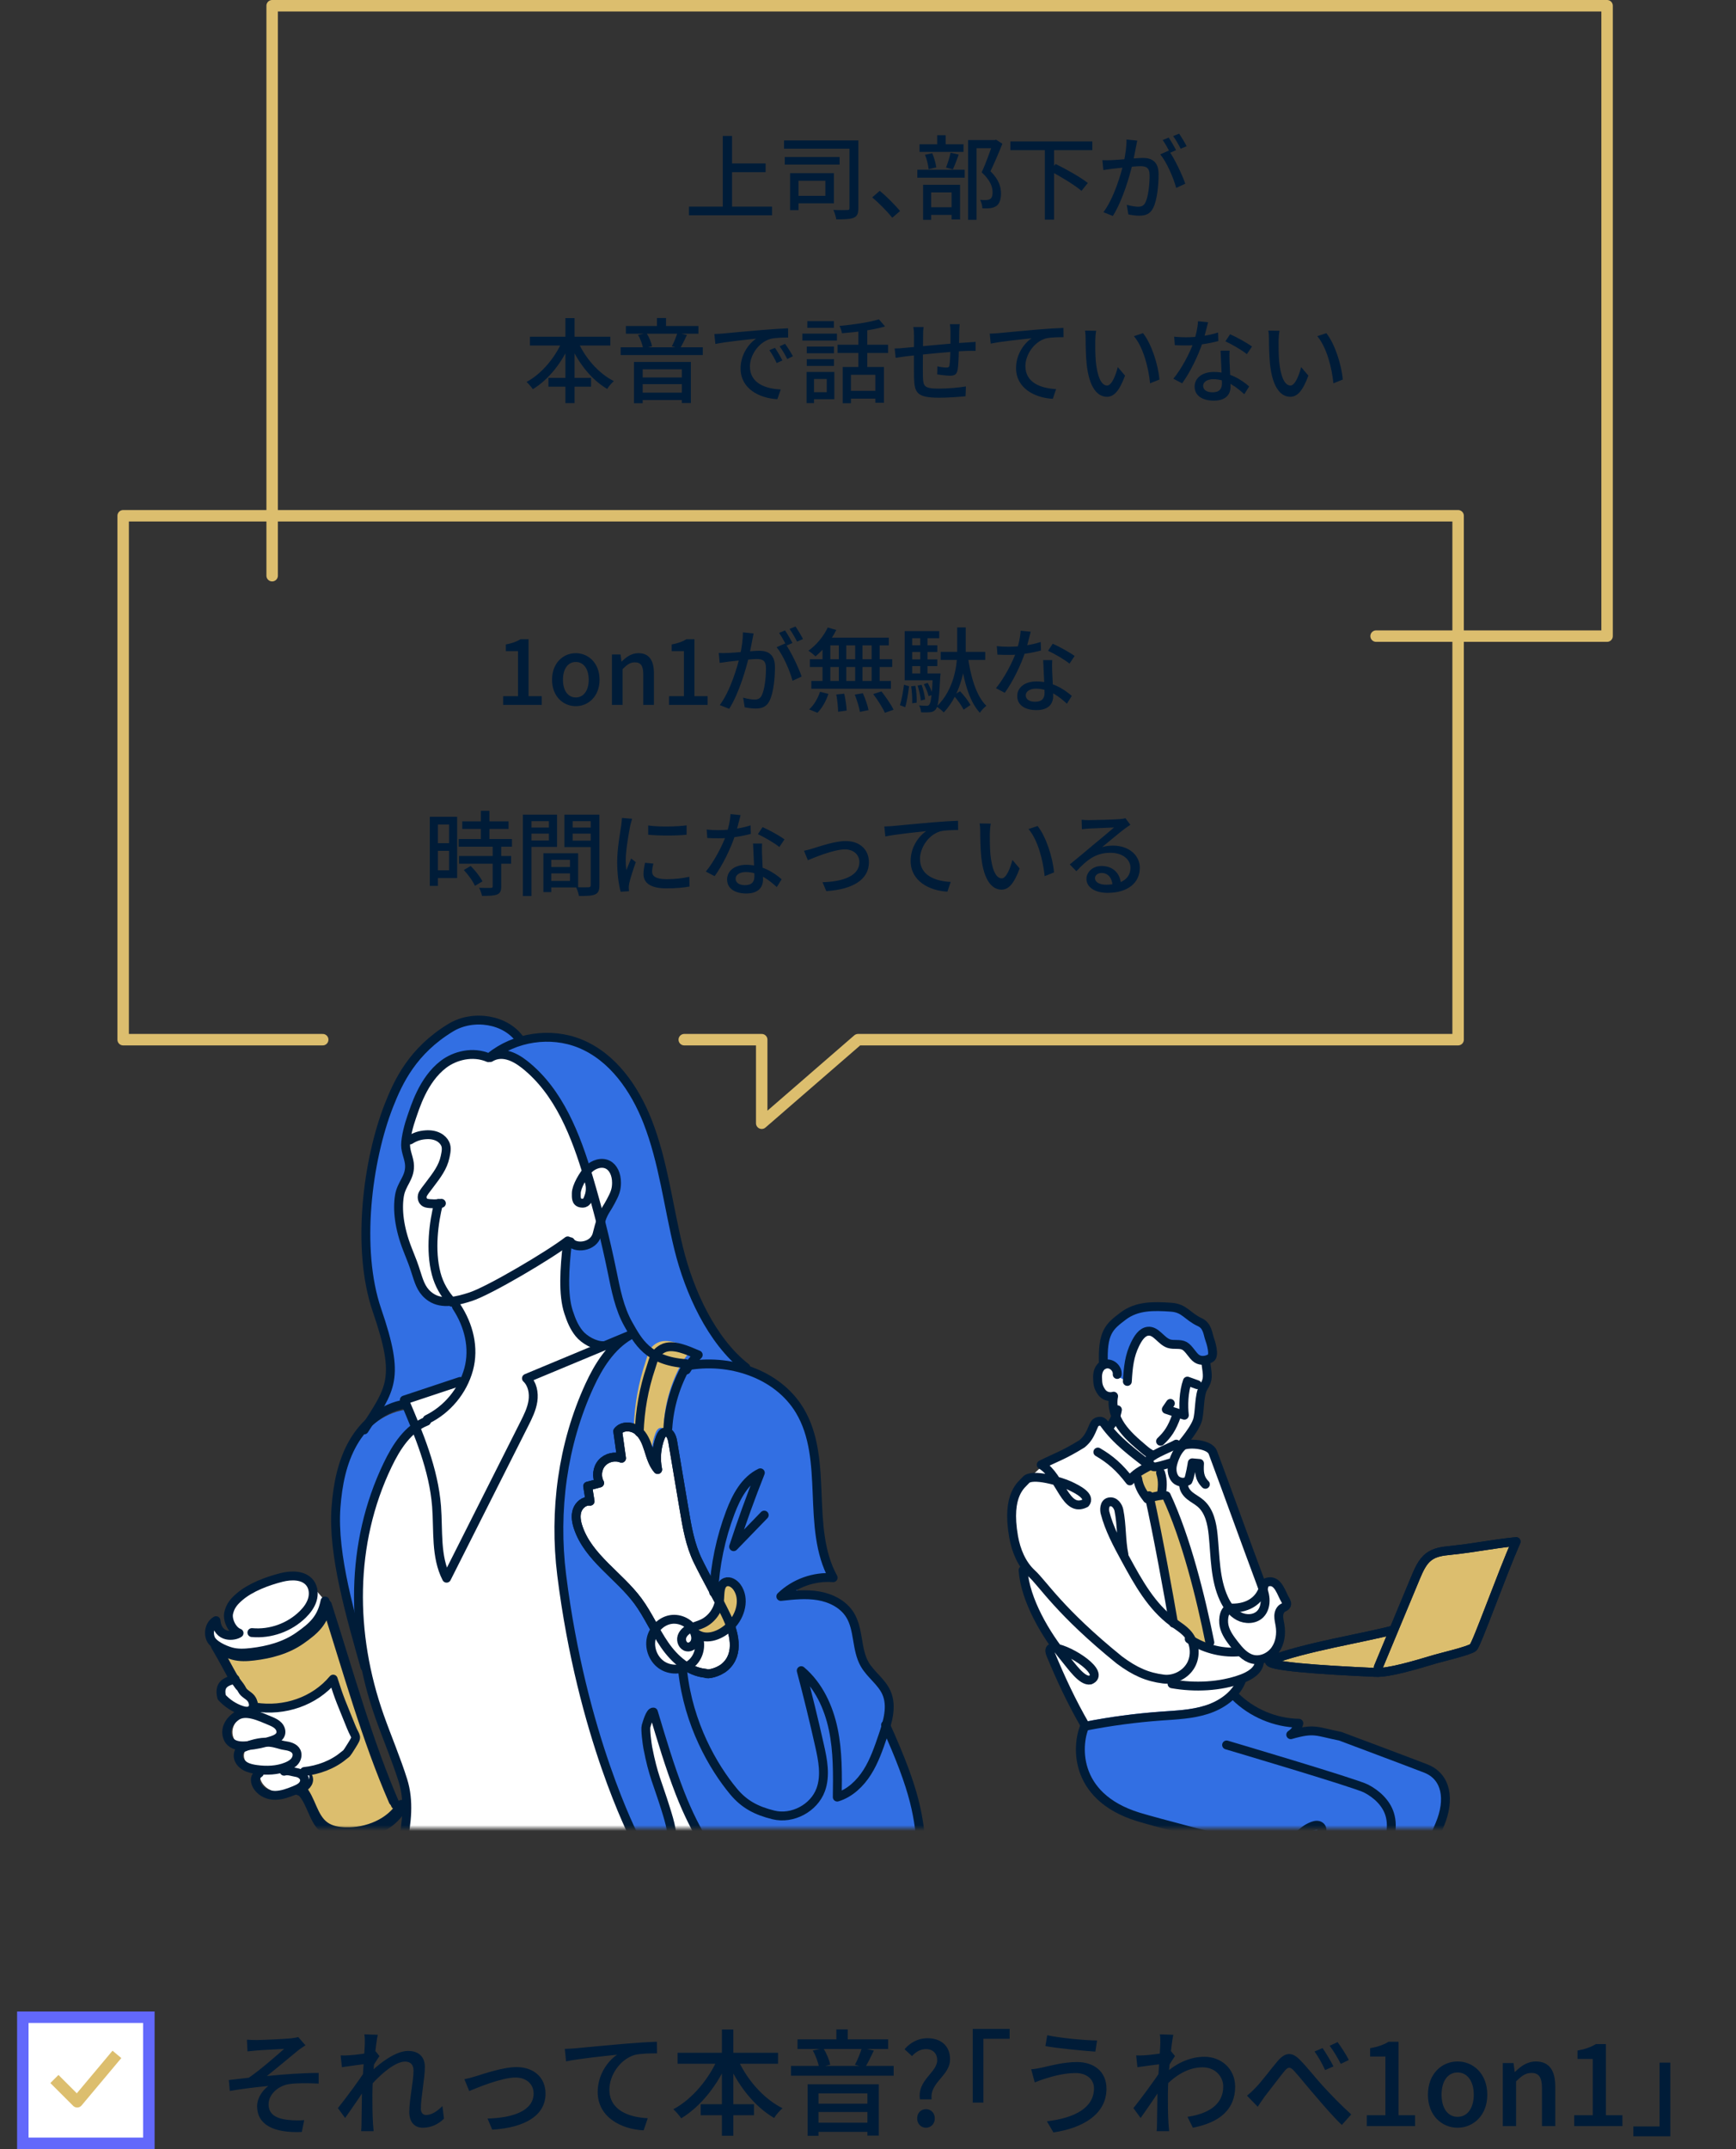 <svg width="303" height="375" viewBox="0 0 303 375" fill="none" xmlns="http://www.w3.org/2000/svg">
<rect x="0" y="0" width="303" height="375" fill="#333333" stroke="none"/>
<mask id="mask0_20_2739" style="mask-type:luminance" maskUnits="userSpaceOnUse" x="21" y="175" width="261" height="144">
<path d="M281.503 175H21.503V319H281.503V175Z" fill="white"/>
</mask>
<g mask="url(#mask0_20_2739)">
<path d="M253.757 357.146C253.737 356.316 252.867 355.726 252.047 355.636C251.217 355.546 250.397 355.796 249.567 355.876C247.697 356.046 245.907 355.326 244.327 354.266L245.577 353.046C245.087 353.386 244.647 353.786 244.237 354.216C243.887 353.976 243.557 353.726 243.227 353.466C243.247 353.036 243.247 352.596 243.207 352.166C242.877 352.306 242.547 352.456 242.217 352.596C241.997 352.396 241.787 352.206 241.567 352.006C241.737 351.506 241.847 350.996 241.877 350.466C241.487 350.706 241.097 350.956 240.707 351.196C240.397 350.896 240.077 350.596 239.757 350.306C240.007 349.806 240.287 349.316 240.597 348.856C240.057 349.056 239.547 349.356 239.097 349.716C238.347 349.066 237.557 348.466 236.677 347.976C236.677 347.976 236.127 346.466 236.587 345.486L238.857 342.956C239.447 343.246 240.017 343.576 240.547 343.966C240.547 343.966 247.317 327.996 251.467 318.106C253.307 313.726 252.597 309.776 249.067 308.366C247.317 307.666 234.097 302.716 234.097 302.716C229.847 301.866 229.617 301.246 225.447 302.446C226.147 301.996 226.667 301.266 226.857 300.446C222.737 300.376 218.657 298.656 215.727 295.746L215.327 295.336C216.007 294.656 216.567 293.876 216.937 292.986L216.407 292.716C216.607 292.646 216.817 292.596 217.007 292.526C218.407 292.006 219.957 291.096 220.097 289.616C221.027 289.386 221.877 288.806 222.447 288.026C223.327 286.796 223.547 285.186 223.297 283.696C223.207 283.156 223.057 282.616 223.077 282.076C223.097 281.526 223.307 280.946 223.777 280.676C223.967 280.566 224.197 280.506 224.337 280.336C224.697 279.946 224.257 279.386 224.017 278.916C223.317 277.546 222.657 275.326 220.607 276.376C220.577 276.516 220.537 276.646 220.497 276.776C220.407 276.506 220.307 276.246 220.207 275.976C217.277 268.106 214.767 261.086 211.837 253.216C211.277 251.736 207.817 251.526 206.687 251.976H206.017C206.857 250.986 208.247 249.226 208.737 247.896C209.247 246.516 208.997 243.326 209.827 242.026C210.747 240.586 210.557 239.966 210.277 237.916C210.277 237.916 208.607 236.586 209.377 237.086C210.097 237.546 211.067 237.416 211.797 236.976C212.527 236.536 211.847 234.296 211.567 233.536C211.297 232.776 211.227 231.326 209.917 230.726C207.667 229.686 207.267 228.276 204.897 228.106C201.847 227.896 198.927 227.816 196.497 229.666C194.057 231.516 192.837 232.486 193.077 238.136L193.267 238.266C192.237 238.486 191.817 239.516 191.837 240.566C191.857 241.636 191.887 242.146 192.467 243.036C193.027 243.906 193.977 244.056 194.637 243.856C194.477 244.646 194.507 245.466 194.677 246.256C194.897 247.256 192.727 248.796 192.727 248.796C192.197 248.056 191.207 248.406 190.957 249.006C190.227 250.786 189.867 251.476 188.837 252.326C185.467 254.396 184.567 254.546 181.737 255.966C180.437 257.186 179.767 257.786 179.057 258.626C178.377 259.436 175.597 261.046 176.917 268.546C177.227 270.336 177.847 272.106 178.887 273.576H178.867C179.187 278.086 181.937 283.286 184.837 287.206C184.667 287.166 184.497 287.126 184.347 287.106C184.117 287.076 183.867 287.066 183.697 287.216C183.437 287.446 183.547 287.876 183.677 288.196C185.407 292.386 187.317 296.506 189.787 300.776C188.337 303.716 187.287 313.206 199.057 316.826C202.187 317.786 214.267 320.926 217.167 321.576C219.377 322.076 221.607 322.576 223.867 322.566C224.457 322.566 225.057 322.526 225.647 322.436C225.507 322.776 225.367 323.126 225.267 323.486C224.627 325.666 224.647 327.976 224.567 330.256C224.337 336.896 223.217 343.506 221.257 349.856C221.137 350.246 221.037 350.676 221.057 351.086C219.877 352.576 219.087 354.826 218.957 356.426C218.807 358.246 218.247 359.066 218.997 360.306C218.897 359.736 219.037 359.116 219.467 358.756C220.147 358.176 221.137 358.916 221.747 359.566C222.437 360.296 223.167 360.986 223.947 361.616L245.437 365.036C245.397 365.496 245.207 365.876 244.927 366.206C245.077 366.146 245.217 366.076 245.327 365.966C245.807 365.526 245.717 364.716 245.327 364.196C244.937 363.676 244.327 363.386 243.747 363.096C242.657 362.546 241.607 361.906 240.577 361.226L242.267 360.856C241.687 360.916 241.117 361.026 240.567 361.216C240.387 361.096 240.207 360.976 240.027 360.856C240.197 360.796 240.357 360.736 240.527 360.676L238.847 360.006C238.697 359.896 238.557 359.776 238.417 359.666C238.547 359.446 238.677 359.216 238.797 358.986L238.927 359.646C242.927 359.396 246.917 359.146 250.917 358.896C251.127 358.886 251.347 358.866 251.557 358.846L242.277 360.866C243.197 360.766 244.147 360.786 245.077 360.856C246.647 360.966 248.227 361.146 249.767 360.876C251.317 360.606 252.857 359.796 253.577 358.406L252.457 358.646C252.547 358.616 252.627 358.586 252.707 358.556C253.257 358.296 253.727 357.746 253.717 357.136L253.757 357.146Z" fill="white"/>
<path d="M252.369 358.23C252.919 357.97 253.389 357.42 253.379 356.81C253.359 355.98 252.489 355.39 251.669 355.3C250.839 355.21 250.019 355.47 249.189 355.54C247.319 355.71 245.529 354.99 243.949 353.93L245.199 352.71C244.709 353.05 244.269 353.45 243.859 353.88C243.509 353.64 243.179 353.39 242.849 353.13C242.869 352.7 242.869 352.26 242.829 351.83C242.499 351.97 242.169 352.12 241.839 352.26C241.619 352.06 241.409 351.87 241.189 351.67C241.359 351.17 241.469 350.66 241.499 350.13C241.109 350.37 240.719 350.62 240.329 350.86C240.019 350.56 239.699 350.26 239.379 349.97C239.629 349.47 239.909 348.98 240.219 348.52C239.679 348.72 239.169 349.02 238.719 349.38C237.959 348.73 237.179 348.13 236.299 347.64C236.299 347.64 235.749 346.13 236.209 345.15L238.479 342.62C239.069 342.91 239.639 343.24 240.169 343.63C240.169 343.63 246.939 327.66 251.089 317.77C252.929 313.39 252.219 309.44 248.689 308.03C246.939 307.33 233.719 302.38 233.719 302.38C229.469 301.53 229.239 300.91 225.069 302.11C225.769 301.66 226.289 300.93 226.479 300.11C222.349 300.04 218.279 298.32 215.349 295.41L214.949 295C213.749 296.2 212.179 297.06 210.549 297.58C207.999 298.39 205.289 298.49 202.609 298.68C198.189 299 193.779 299.58 189.429 300.44C187.979 303.38 186.929 312.87 198.699 316.49C201.829 317.45 213.909 320.59 216.809 321.24C219.019 321.74 221.249 322.24 223.509 322.23C224.099 322.23 224.699 322.19 225.289 322.1C225.139 322.44 225.009 322.79 224.909 323.15C224.269 325.33 224.289 327.64 224.209 329.92C223.979 336.56 222.859 343.17 220.899 349.52C220.779 349.91 220.679 350.34 220.699 350.75C219.519 352.24 218.729 354.49 218.599 356.09C218.449 357.91 217.889 358.73 218.639 359.97C218.539 359.4 218.679 358.78 219.109 358.42C219.789 357.84 220.779 358.58 221.389 359.23C222.079 359.96 222.809 360.65 223.589 361.28L245.079 364.7C245.039 365.16 244.849 365.54 244.569 365.87C244.719 365.81 244.859 365.74 244.969 365.63C245.449 365.19 245.359 364.38 244.969 363.86C244.579 363.34 243.969 363.05 243.389 362.76C242.299 362.21 241.249 361.57 240.219 360.89L241.909 360.52C241.329 360.58 240.759 360.69 240.209 360.88C240.029 360.76 239.849 360.65 239.669 360.52L240.169 360.34L238.489 359.67C238.339 359.56 238.199 359.44 238.059 359.33C238.189 359.11 238.319 358.88 238.439 358.65L238.569 359.31C242.559 359.06 246.559 358.81 250.559 358.56C250.769 358.55 250.989 358.53 251.199 358.51L241.919 360.53C242.839 360.43 243.789 360.45 244.719 360.52C246.279 360.63 247.869 360.81 249.409 360.54C250.959 360.27 252.499 359.46 253.219 358.07L252.099 358.31C252.179 358.28 252.269 358.25 252.349 358.22L252.369 358.23Z" fill="#326FE3"/>
<path d="M203.006 261.45L202.806 260.97C202.946 259.83 203.136 258.61 202.656 257.14C202.656 257.14 202.376 256.49 201.956 256C200.966 256.12 200.336 256.4 200.336 256.4C199.826 256.67 199.176 257.01 198.566 257.4C198.586 257.77 198.626 258.04 198.626 258.04C198.866 259.69 199.706 260.77 200.326 261.59C201.786 268.13 203.836 279.36 204.586 283.82C205.466 284.45 206.396 285.03 207.066 285.86L207.466 286.11C208.506 286.78 209.626 287.31 210.786 287.69C210.696 287.33 210.626 287.04 210.626 287.04C209.036 279.19 206.486 268.85 203.026 261.44L203.006 261.45Z" fill="#DCBE6E"/>
<path d="M240.571 290.91C242.761 285.66 244.871 280.58 247.061 275.32C247.631 273.96 248.241 272.54 249.331 271.69C250.401 270.85 251.771 270.68 253.081 270.55C257.931 270.03 259.771 269.52 264.621 269C262.171 274.55 257.741 286.94 257.141 287.47C256.491 288.05 251.341 289.25 250.541 289.5C246.851 290.61 242.361 291.93 240.111 291.83C230.121 291.38 220.761 290.73 221.621 289.78C227.541 287.44 238.361 285.74 243.101 284.45" fill="#DCBE6E"/>
<path d="M240.571 290.91C242.761 285.66 244.871 280.58 247.061 275.32C247.631 273.96 248.241 272.54 249.331 271.69C250.401 270.85 251.771 270.68 253.081 270.55C257.931 270.03 259.771 269.52 264.621 269C262.171 274.55 257.741 286.94 257.141 287.47C256.491 288.05 251.341 289.25 250.541 289.5C246.851 290.61 242.361 291.93 240.111 291.83C230.121 291.38 220.761 290.73 221.621 289.78C227.541 287.44 238.361 285.74 243.101 284.45" stroke="#001C38" stroke-width="1.55" stroke-linecap="round" stroke-linejoin="round"/>
<path d="M240.571 290.91C242.761 285.66 244.871 280.58 247.061 275.32C247.631 273.96 248.241 272.54 249.331 271.69C250.401 270.85 251.771 270.68 253.081 270.55C257.931 270.03 259.771 269.52 264.621 269C262.171 274.55 257.741 286.94 257.141 287.47C256.491 288.05 251.341 289.25 250.541 289.5C246.851 290.61 242.361 291.93 240.111 291.83C230.121 291.38 220.761 290.73 221.621 289.78C227.541 287.44 238.361 285.74 243.101 284.45" stroke="#001C38" stroke-width="1.55" stroke-linecap="round" stroke-linejoin="round"/>
<path d="M211.086 233.536C210.816 232.776 210.746 231.326 209.436 230.726C207.186 229.686 206.786 228.276 204.416 228.106C201.366 227.896 198.446 227.816 196.016 229.666C193.576 231.516 192.356 232.486 192.596 238.136C192.596 238.136 192.606 238.206 192.626 238.316C192.686 238.296 192.746 238.276 192.806 238.256C193.856 238.046 194.876 239.046 194.776 240.066L196.766 241.046C196.916 238.486 197.116 236.576 198.126 234.526C198.606 233.556 199.296 232.406 200.366 232.286C201.816 232.136 202.636 234.016 204.026 234.456C204.906 234.736 205.936 234.406 206.746 234.846C207.556 235.296 208.126 236.566 208.896 237.076C209.616 237.546 210.586 237.406 211.326 236.966C212.056 236.526 211.366 234.286 211.096 233.526L211.086 233.536Z" fill="#326FE3"/>
<path d="M196.766 241.056C196.916 238.496 197.116 236.586 198.126 234.536C198.606 233.566 199.296 232.416 200.366 232.296C201.816 232.146 202.636 234.026 204.026 234.466C204.906 234.746 205.936 234.416 206.746 234.856C207.556 235.306 208.126 236.576 208.896 237.086C209.616 237.556 210.586 237.416 211.316 236.976C212.046 236.536 211.366 234.296 211.086 233.536C210.816 232.776 210.746 231.326 209.436 230.726C207.186 229.686 206.786 228.276 204.416 228.106C201.366 227.896 198.446 227.816 196.016 229.666C193.576 231.516 192.356 232.486 192.596 238.136" stroke="#001C38" stroke-width="1.55" stroke-linecap="round" stroke-linejoin="round"/>
<path d="M201.327 253.938C200.667 253.728 200.067 253.248 199.527 252.778C198.127 251.588 196.707 250.368 195.667 248.848C194.627 247.328 193.997 245.438 194.367 243.628C193.697 243.828 192.757 243.678 192.197 242.808C191.617 241.918 191.597 241.398 191.567 240.338C191.537 239.278 191.977 238.238 193.027 238.028C194.077 237.818 195.097 238.818 194.997 239.838" stroke="#001C38" stroke-width="1.55" stroke-linecap="round" stroke-linejoin="round"/>
<path d="M210.496 238C210.776 240.05 210.956 240.67 210.046 242.11C209.216 243.42 209.466 246.61 208.956 247.98C208.226 249.94 205.566 252.83 205.566 252.83" stroke="#001C38" stroke-width="1.55" stroke-linecap="round" stroke-linejoin="round"/>
<path d="M205.356 247C204.526 249.35 203.776 250.34 202.566 251.5" stroke="#001C38" stroke-width="1.55" stroke-linecap="round" stroke-linejoin="round"/>
<path d="M208.966 241.62C208.396 241.41 207.816 241.21 207.246 241C206.576 242.9 206.526 245.32 206.716 246.95C205.986 246.74 203.566 245.93 203.566 245.93L204.276 244.89" stroke="#001C38" stroke-width="1.55" stroke-linecap="round" stroke-linejoin="round"/>
<path d="M196.177 271.299C195.637 268.669 195.827 266.139 195.287 263.509C195.167 262.919 194.577 261.859 193.567 262.089C192.677 262.289 192.767 263.579 192.867 263.949C193.607 266.829 195.037 269.469 196.457 272.079C198.667 276.139 200.987 280.329 204.707 283.059C205.637 283.749 206.667 284.349 207.397 285.249C208.587 286.719 208.777 288.929 207.847 290.579C206.917 292.229 204.947 293.219 203.067 292.989C200.267 292.639 198.087 291.689 195.367 289.659C184.957 281.229 182.037 276.359 180.117 274.609C178.317 272.959 177.347 270.579 176.917 268.179C175.597 260.679 178.377 259.069 179.057 258.259C180.117 257.009 185.187 258.539 186.667 259.229C188.147 259.919 190.427 261.099 189.437 262.299C185.907 264.069 185.227 257.709 181.737 255.589C184.557 254.179 185.457 254.019 188.837 251.949C189.857 251.099 190.217 250.409 190.957 248.629C191.207 248.029 192.197 247.679 192.727 248.419C194.917 251.479 197.707 253.459 200.667 255.779C199.547 256.369 197.767 257.269 197.207 258.409C195.397 256.029 193.777 254.639 191.617 253.379" stroke="#001C38" stroke-width="1.55" stroke-linecap="round" stroke-linejoin="round"/>
<path d="M198.566 258C198.806 259.65 199.646 260.73 200.266 261.55C201.066 261.22 201.906 261.02 202.766 260.93" stroke="#001C38" stroke-width="1.55" stroke-linecap="round" stroke-linejoin="round"/>
<path d="M200.566 261C202.036 267.55 204.076 278.78 204.826 283.24" stroke="#001C38" stroke-width="1.55" stroke-linecap="round" stroke-linejoin="round"/>
<path d="M202.566 257C203.046 258.47 202.856 259.7 202.716 260.83" stroke="#001C38" stroke-width="1.55" stroke-linecap="round" stroke-linejoin="round"/>
<path d="M203.566 261C207.036 268.41 209.586 278.75 211.166 286.6" stroke="#001C38" stroke-width="1.55" stroke-linecap="round" stroke-linejoin="round"/>
<path d="M207.566 286C210.066 287.61 213.036 288.46 216.006 288.26" stroke="#001C38" stroke-width="1.55" stroke-linecap="round" stroke-linejoin="round"/>
<path d="M178.566 274C178.936 279.2 182.516 285.28 185.836 289.3C187.106 290.83 188.866 293.43 190.286 293.16C193.056 292.02 186.996 287.94 184.046 287.54C183.816 287.51 183.566 287.5 183.386 287.65C183.126 287.88 183.236 288.31 183.366 288.63C185.096 292.82 187.006 296.94 189.476 301.21C193.826 300.36 198.236 299.77 202.656 299.45C205.326 299.26 208.036 299.16 210.596 298.34C213.146 297.53 215.576 295.87 216.616 293.41" stroke="#001C38" stroke-width="1.55" stroke-linecap="round" stroke-linejoin="round"/>
<path d="M204.566 293.82C208.526 294.52 212.946 294.33 216.716 292.95C218.136 292.43 219.696 291.51 219.816 290" stroke="#001C38" stroke-width="1.55" stroke-linecap="round" stroke-linejoin="round"/>
<path d="M189.429 301C187.979 303.94 186.929 313.43 198.699 317.05C201.829 318.01 213.909 321.15 216.809 321.8C219.019 322.3 221.249 322.8 223.509 322.79C225.769 322.78 228.109 322.23 229.879 320.82C230.549 320.29 231.109 319.2 230.429 318.68C230.059 318.39 229.529 318.49 229.099 318.65C226.969 319.45 225.549 321.54 224.909 323.72C224.269 325.9 224.289 328.21 224.209 330.49C223.979 337.13 222.859 343.74 220.899 350.09C220.699 350.73 220.509 351.49 220.919 352.02C221.289 352.51 221.979 352.58 222.589 352.61C224.409 352.7 226.239 352.79 228.059 352.88C228.999 352.93 230.049 352.93 230.729 352.28C231.109 351.92 231.299 351.41 231.489 350.92C234.829 341.99 238.159 333.05 241.499 324.12C242.409 321.68 243.329 319.01 242.539 316.53C241.909 314.56 240.259 313.04 238.419 312.09C236.579 311.14 214.089 304.49 214.089 304.49" stroke="#001C38" stroke-width="1.55" stroke-linecap="round" stroke-linejoin="round"/>
<path d="M215.566 296C218.496 298.91 222.566 300.63 226.696 300.7C226.506 301.51 225.996 302.24 225.286 302.7C229.456 301.51 229.686 302.12 233.936 302.97C233.936 302.97 247.146 307.92 248.906 308.62C252.436 310.03 253.146 313.99 251.306 318.36C247.156 328.26 240.386 344.22 240.386 344.22C238.996 343.17 237.346 342.48 235.626 342.23" stroke="#001C38" stroke-width="1.55" stroke-linecap="round" stroke-linejoin="round"/>
<path d="M195.036 246C194.846 247.1 194.446 248.09 193.566 249.08" stroke="#001C38" stroke-width="1.55" stroke-linecap="round" stroke-linejoin="round"/>
<path d="M214.972 280.603C217.942 280.643 220.202 279.203 220.722 276.273C222.772 275.223 223.432 277.443 224.132 278.813C224.372 279.283 224.812 279.833 224.452 280.233C224.302 280.393 224.082 280.453 223.892 280.573C223.422 280.853 223.202 281.433 223.192 281.973C223.182 282.513 223.322 283.053 223.412 283.593C223.662 285.083 223.442 286.693 222.562 287.923C221.682 289.153 220.072 289.893 218.612 289.523C217.272 289.183 216.302 288.043 215.452 286.953C214.682 285.963 213.912 284.923 213.652 283.703C213.392 282.483 213.692 280.573 214.972 280.593V280.603Z" stroke="#001C38" stroke-width="1.55" stroke-linecap="round" stroke-linejoin="round"/>
<path d="M210.385 259.007C209.295 257.917 209.285 256.787 209.365 255.367L208.095 255.257C208.095 255.257 207.705 257.767 207.355 258.397C206.555 258.827 205.955 258.647 205.415 258.327C204.995 258.077 204.355 257.127 204.635 255.677C204.635 255.677 205.095 253.307 206.545 252.217C207.675 251.757 211.135 251.967 211.695 253.457C214.625 261.327 217.135 268.347 220.065 276.217C220.395 277.117 220.735 278.027 220.805 278.987C220.875 279.947 220.635 280.967 219.965 281.647C219.025 282.607 217.405 282.647 216.215 282.017C215.025 281.387 214.205 280.227 213.635 279.007C212.035 275.577 212.125 271.647 211.745 267.877C211.545 265.857 211.095 263.667 209.555 262.337C208.965 261.827 208.255 261.477 207.655 260.987C207.055 260.497 206.545 259.777 206.605 259.007" stroke="#001C38" stroke-width="1.55" stroke-linecap="round" stroke-linejoin="round"/>
<path d="M204.231 255.3C203.361 255.57 201.831 256.03 201.471 255.96C200.601 255.81 200.351 254.96 200.751 254.43C201.271 253.74 204.601 252.44 205.301 252" stroke="#001C38" stroke-width="1.55" stroke-linecap="round" stroke-linejoin="round"/>
<path d="M67.985 329.49L67.645 335.14H131.285L131.695 330.99C131.695 330.99 124.395 327.29 118.785 312.89C116.925 308.13 115.615 303.64 114.145 298.75C113.575 298.65 113.035 300.65 112.865 301.2C112.695 301.75 113.055 304.41 113.165 304.97C114.135 309.9 114.795 310.87 116.295 315.67C117.025 318 117.815 320.48 117.135 322.82C116.955 323.46 116.595 324.12 115.965 324.33C115.445 324.5 114.865 324.31 114.375 324.07C112.825 323.32 111.535 322.03 110.775 320.49C110.905 320.67 101.655 303.04 98.135 274.83C96.735 263.65 98.275 252 102.995 241.77C104.585 238.31 106.715 234.9 110.015 233C104.005 235.5 97.995 238 91.985 240.51C93.015 241.49 93.325 243.06 93.115 244.47C92.905 245.88 92.255 247.18 91.615 248.46C87.095 257.44 82.565 266.42 78.045 275.39C76.105 271.6 76.625 267.08 76.295 262.84C75.915 257.99 74.365 253.34 72.545 248.8C70.375 250.38 68.845 252.88 67.655 255.35C61.065 269.05 61.185 284.87 66.235 299.2C67.495 302.77 69.195 306.79 70.325 310.4C71.455 314.01 70.995 317.8 70.255 321.51L67.995 329.49H67.985Z" fill="white"/>
<path d="M85.566 184.435C89.866 180.945 96.106 180.015 101.236 182.105C106.956 184.435 110.786 189.975 113.036 195.725C115.806 202.825 116.646 210.505 118.466 217.895C120.286 225.295 124.166 233.945 130.176 238.625" fill="white"/>
<path d="M161.047 322.63C160.517 316.23 160.087 312.09 154.697 300.22L154.057 302.27C153.307 304.46 152.557 306.67 151.317 308.63C150.077 310.59 148.297 312.29 146.087 312.97C146.147 309.01 146.197 305.01 145.387 301.14C144.577 297.27 142.817 293.47 139.797 290.91C140.947 295.24 142.007 299.58 142.987 303.95C143.557 306.51 144.097 309.23 143.197 311.69C142.027 314.9 138.247 316.9 134.937 316.08C132.027 315.36 129.887 314.28 127.967 311.97C124.417 307.69 120.127 300.27 119.107 291.01L114.867 262.18L111.097 257.47L111.297 249.03C111.427 245.2 112.107 241.39 113.337 237.75C113.567 237.06 113.717 236.49 113.937 235.99C112.257 234.89 111.257 233.43 110.427 232L109.937 232.32C106.647 234.23 104.517 237.64 102.917 241.09C98.207 251.32 96.667 262.97 98.057 274.15C101.577 302.36 110.827 319.99 110.697 319.81C111.457 321.36 112.747 322.64 114.297 323.39C114.797 323.63 115.367 323.82 115.887 323.65C116.517 323.44 116.867 322.78 117.057 322.14C117.737 319.8 116.937 317.32 116.217 314.99C114.717 310.19 114.047 309.23 113.087 304.29C112.977 303.72 112.617 301.07 112.787 300.52C112.957 299.97 113.497 297.97 114.067 298.07C115.537 302.96 116.857 307.45 118.707 312.21C124.317 326.61 131.617 330.31 131.617 330.31C131.617 330.31 136.057 344.63 135.777 345.48C135.647 345.88 148.587 345.59 162.467 345.18L161.067 322.61L161.047 322.63Z" fill="#326FE3"/>
<path d="M67.345 255.7C68.535 253.23 70.055 250.73 72.225 249.15C71.805 248.11 71.375 247.07 70.945 246.04L70.725 246C66.855 246.59 63.565 249.37 61.625 252.77C59.685 256.17 58.935 260.12 58.645 264.02C58.015 272.38 61.305 283.28 63.705 291.9H63.745C61.045 279.74 61.905 266.99 67.345 255.69V255.7Z" fill="#326FE3"/>
<path d="M80.906 241.01L80.306 241.21C77.056 242.29 73.816 243.37 70.566 244.45C71.206 245.94 71.836 247.44 72.446 248.95C73.036 248.52 73.666 248.15 74.366 247.87C77.266 246.45 79.606 243.95 80.906 241V241.01Z" fill="white"/>
<path d="M51.866 312.38C51.946 312.35 52.026 312.32 52.116 312.28C52.526 312.11 52.946 311.93 53.286 311.65C53.626 311.36 53.886 310.94 53.876 310.5C53.856 309.8 53.176 309.27 52.486 309.17C51.796 309.07 50.966 308.73 50.306 308.94C50.966 308.72 51.796 309.06 52.486 309.17C53.176 309.28 53.856 309.81 53.876 310.5C53.886 310.95 53.626 311.37 53.286 311.65C52.946 311.94 52.526 312.11 52.116 312.28C52.036 312.31 51.956 312.34 51.866 312.38L52.656 312.71C54.456 314.63 54.656 317.8 56.786 319.34C57.796 320.07 59.096 320.3 60.346 320.34C64.166 320.46 68.206 318.83 70.176 315.56L69.026 314.94C64.286 304.07 61.076 292.34 57.126 280C56.496 283.11 54.956 284.45 52.546 286.15C50.136 287.85 47.196 288.64 44.266 288.98C43.076 289.12 41.866 289.18 40.716 288.86C39.786 288.6 38.336 287.98 37.566 287.17C39.356 290.21 40.196 292.02 41.156 293.52C41.166 293.52 41.176 293.52 41.186 293.52C41.186 293.55 41.206 293.59 41.216 293.63C41.396 293.9 41.576 294.17 41.766 294.43C41.976 294.7 42.216 295.02 42.416 295.42C42.736 296.06 43.536 296.33 43.976 296.9C44.416 297.47 44.566 298.38 44.026 298.85C43.626 299.2 43.056 299.15 42.536 299.01C42.606 299.14 42.686 299.28 42.756 299.42C44.336 298.98 46.336 299.93 47.986 300.62C48.476 300.82 48.966 301.06 49.326 301.45C49.686 301.84 49.886 302.41 49.706 302.91C49.496 303.51 48.836 303.8 48.236 304C47.356 304.3 46.446 304.52 45.526 304.69C45.526 304.69 45.526 304.7 45.526 304.71C48.186 304.1 49.426 304.92 50.476 305.07C51.306 305.19 52.266 305.4 52.616 306.16C52.856 306.69 52.706 307.33 52.346 307.79C51.986 308.25 51.466 308.54 50.926 308.76" fill="#DCBE6E"/>
<path d="M51.866 312.38C51.946 312.35 52.026 312.32 52.116 312.28M51.866 312.38C51.956 312.34 52.036 312.31 52.116 312.28M51.866 312.38L52.656 312.71C54.456 314.63 54.656 317.8 56.786 319.34C57.796 320.07 59.096 320.3 60.346 320.34C64.166 320.46 68.206 318.83 70.176 315.56L69.026 314.94C64.286 304.07 61.076 292.34 57.126 280C56.496 283.11 54.956 284.45 52.546 286.15C50.136 287.85 47.196 288.64 44.266 288.98C43.076 289.12 41.866 289.18 40.716 288.86C39.786 288.6 38.336 287.98 37.566 287.17C39.356 290.21 40.196 292.02 41.156 293.52C41.166 293.52 41.176 293.52 41.186 293.52C41.186 293.55 41.206 293.59 41.216 293.63C41.396 293.9 41.576 294.17 41.766 294.43C41.976 294.7 42.216 295.02 42.416 295.42C42.736 296.06 43.536 296.33 43.976 296.9C44.416 297.47 44.566 298.38 44.026 298.85C43.626 299.2 43.056 299.15 42.536 299.01C42.606 299.14 42.686 299.28 42.756 299.42C44.336 298.98 46.336 299.93 47.986 300.62C48.476 300.82 48.966 301.06 49.326 301.45C49.686 301.84 49.886 302.41 49.706 302.91C49.496 303.51 48.836 303.8 48.236 304C47.356 304.3 46.446 304.52 45.526 304.69C45.526 304.69 45.526 304.7 45.526 304.71C48.186 304.1 49.426 304.92 50.476 305.07C51.306 305.19 52.266 305.4 52.616 306.16C52.856 306.69 52.706 307.33 52.346 307.79C51.986 308.25 51.466 308.54 50.926 308.76M52.116 312.28C52.526 312.11 52.946 311.93 53.286 311.65M52.116 312.28C52.526 312.11 52.946 311.94 53.286 311.65M53.286 311.65C53.626 311.36 53.886 310.94 53.876 310.5M53.286 311.65C53.626 311.37 53.886 310.95 53.876 310.5M53.876 310.5C53.856 309.8 53.176 309.27 52.486 309.17M53.876 310.5C53.856 309.81 53.176 309.28 52.486 309.17M52.486 309.17C51.796 309.07 50.966 308.73 50.306 308.94C50.966 308.72 51.796 309.06 52.486 309.17Z" stroke="#001C38" stroke-width="1.55" stroke-linecap="round" stroke-linejoin="round"/>
<path d="M47.956 308.82C48.966 308.77 49.966 308.59 50.896 308.21C51.436 307.99 51.956 307.7 52.316 307.24C52.676 306.78 52.826 306.14 52.586 305.61C52.236 304.85 51.276 304.64 50.446 304.52C49.446 304.38 48.276 303.64 45.876 304.09C46.656 303.92 47.436 303.72 48.196 303.47C48.796 303.27 49.456 302.97 49.666 302.38C49.846 301.88 49.646 301.31 49.286 300.92C48.926 300.53 48.436 300.3 47.946 300.09C46.896 299.65 45.706 299.11 44.566 298.89L44.686 297.88C49.726 298.67 54.996 296.92 58.276 293C59.436 296.68 59.686 297.02 61.396 301.3C62.226 303.37 62.616 302.8 61.506 304.59C60.426 306.32 60.716 305.82 60.036 306.4C58.236 307.91 55.736 308.83 53.396 309.1C53.136 308.87 52.806 308.72 52.466 308.67C51.776 308.57 50.946 308.23 50.286 308.44C50.946 308.22 51.776 308.56 52.466 308.67C52.806 308.72 53.136 308.87 53.396 309.1" fill="white"/>
<path d="M43.882 298.32C44.422 297.85 44.272 296.94 43.831 296.37C43.392 295.8 42.602 295.53 42.272 294.89C41.782 293.92 41.072 293.38 41.041 293C39.431 293.42 38.151 293.9 38.691 296.15C39.621 297.19 40.831 297.99 42.161 298.43C42.731 298.62 43.422 298.73 43.882 298.33V298.32Z" fill="white"/>
<path d="M44.21 304.614C45.67 304.474 47.11 304.174 48.5 303.704C49.1 303.504 49.76 303.204 49.97 302.614C50.15 302.114 49.95 301.544 49.59 301.154C49.23 300.764 48.74 300.534 48.25 300.324C46.31 299.514 43.86 298.314 42.2 299.494C41.49 300.004 40.89 300.704 40.66 301.544C40.43 302.384 40.62 303.364 41.25 303.964C42.01 304.674 43.17 304.704 44.21 304.604V304.614Z" fill="white"/>
<path d="M52.594 308.729C51.904 308.629 51.075 308.289 50.414 308.499C50.624 308.429 50.844 308.359 51.044 308.269C51.584 308.049 52.105 307.759 52.465 307.299C52.825 306.839 52.974 306.199 52.734 305.669C52.385 304.909 51.425 304.699 50.594 304.579C49.294 304.399 47.694 303.169 43.414 304.959C42.785 305.219 42.465 305.989 42.594 306.659C42.724 307.329 43.234 307.879 43.825 308.209C44.425 308.539 45.105 308.679 45.785 308.769C45.895 308.779 46.005 308.789 46.114 308.809C45.094 309.519 45.315 310.519 45.855 311.269C46.535 312.219 47.705 312.719 48.874 312.709C50.035 312.699 51.154 312.279 52.234 311.839C52.645 311.669 53.065 311.489 53.404 311.209C53.745 310.919 54.005 310.499 53.995 310.059C53.974 309.359 53.294 308.829 52.605 308.729H52.594Z" fill="white"/>
<path d="M106.547 221.85C105.897 218.72 105.167 215.6 104.367 212.5C104.427 212.31 104.487 212.15 104.537 212C104.317 212.6 104.067 213.44 103.727 214.8C103.127 217.19 99.757 217.33 99.076 216.13L99.026 216.4C98.537 220.61 98.216 225.31 99.246 228.39C99.707 229.77 100.167 230.95 101.077 232.08C101.987 233.21 103.847 234.24 105.297 234.22L109.567 232.5L110.057 232.3C109.847 231.94 109.647 231.59 109.457 231.24C107.827 228.38 107.217 225.08 106.557 221.85H106.547Z" fill="#326FE3"/>
<path d="M85.496 184.843V184.723C87.066 183.443 88.906 182.513 90.846 181.943L90.886 181.523C88.356 177.793 82.596 176.973 78.736 179.313C72.086 183.343 69.586 188.693 67.936 192.883C64.166 202.483 62.196 217.943 65.836 228.593C69.986 240.713 68.276 242.223 63.616 249.513L63.566 249.583C65.466 247.463 67.956 245.883 70.746 245.453L70.376 244.093C73.626 243.013 76.866 241.933 80.116 240.853L80.696 240.683C80.966 240.063 81.216 239.433 81.396 238.783C82.426 235.023 81.416 231.083 79.276 227.833L79.076 227.083C77.636 227.303 76.216 227.233 75.046 226.433C73.586 225.443 73.106 224.153 72.576 222.473C71.986 220.583 71.766 220.093 70.956 218.043C69.486 214.323 69.176 211.133 69.556 208.753C69.896 206.613 71.356 205.673 71.326 203.513C71.306 202.273 70.636 201.113 70.636 199.883C70.636 198.513 71.216 196.313 71.686 195.023C72.256 193.453 73.646 188.523 77.276 185.763C79.226 184.293 82.316 183.443 85.096 184.633" fill="#326FE3"/>
<path d="M119.646 237.955C113.056 237.475 111.336 234.015 109.706 231.155C108.076 228.295 107.466 224.995 106.806 221.765C105.676 216.305 104.316 210.895 102.726 205.555C100.526 198.165 97.596 190.525 91.546 185.745C89.726 184.315 87.546 183.355 85.566 184.555V184.435C89.866 180.945 96.106 180.015 101.236 182.105C106.956 184.435 110.786 189.975 113.036 195.725C115.806 202.825 116.646 210.505 118.466 217.895C120.286 225.295 124.166 233.945 130.176 238.625L127.076 245.715L119.656 237.945L119.646 237.955Z" fill="#326FE3"/>
<path d="M56.736 279.37C56.106 282.48 54.566 283.82 52.156 285.52C49.746 287.22 46.806 288.01 43.876 288.35C42.686 288.49 41.476 288.55 40.326 288.23C39.176 287.91 37.196 287.03 36.756 285.93C36.306 284.82 36.666 283.38 37.706 282.8C38.016 286.02 40.996 285.51 41.726 284.97C40.536 284.55 39.636 282.69 39.916 281.46C40.196 280.23 40.826 279.48 41.786 278.65C43.716 276.98 46.656 275.89 49.136 275.26C50.886 274.82 53.056 274.81 54.126 276.26L56.756 279.37H56.736Z" fill="white"/>
<path d="M123.171 291.988C120.191 291.718 117.721 289.518 116.021 287.058C114.311 284.598 113.131 281.808 111.361 279.398C108.051 274.918 102.691 271.818 100.921 266.538C100.601 265.588 100.411 264.528 100.731 263.578C101.051 262.618 102.001 261.828 102.991 261.958C102.851 261.078 102.711 260.208 102.571 259.328C103.271 259.148 103.961 258.968 104.661 258.778C104.061 257.678 104.221 256.218 105.051 255.278C105.881 254.338 107.311 253.998 108.481 254.458C108.261 252.888 108.041 251.318 107.821 249.748C108.611 248.728 110.281 248.818 111.301 249.618C112.321 250.418 112.811 251.698 113.201 252.928C113.591 254.158 113.951 255.448 114.791 256.428C114.411 254.578 114.571 252.628 115.241 250.858C115.401 250.438 115.641 249.978 116.081 249.888C116.841 249.728 117.271 250.718 117.401 251.478C118.071 255.458 118.741 259.438 119.411 263.428C119.921 266.478 120.451 269.578 121.811 272.368C123.341 275.498 125.121 278.548 126.641 281.678C128.171 284.808 129.151 288.558 126.541 290.858C125.381 291.878 123.421 292.268 123.171 291.988Z" fill="white"/>
<path d="M77.933 275.093C82.453 266.113 86.983 257.133 91.503 248.163C92.143 246.893 92.793 245.583 93.003 244.173C93.213 242.763 92.913 241.193 91.873 240.213C96.453 238.303 101.033 236.393 105.613 234.493L105.633 234.433C104.183 234.453 102.323 233.423 101.413 232.293C100.503 231.163 100.043 229.973 99.583 228.603C98.553 225.523 98.883 220.823 99.363 216.613L99.303 216.403L99.423 216.343C100.103 217.533 103.463 217.403 104.073 215.013C105.093 210.943 105.273 211.503 106.443 209.323C107.203 207.923 107.463 207.203 107.463 206.043C107.463 204.583 106.893 203.383 105.953 202.903C104.843 202.333 103.423 202.823 102.553 203.713C102.463 203.803 102.373 203.913 102.273 204.033C100.123 197.193 97.203 190.343 91.623 185.933C89.803 184.503 87.623 183.543 85.643 184.743L85.253 184.563C82.483 183.373 79.383 184.223 77.433 185.693C73.803 188.443 72.413 193.373 71.843 194.953C71.383 196.243 70.793 198.443 70.793 199.813C70.793 201.053 71.463 202.213 71.483 203.443C71.513 205.613 70.053 206.543 69.713 208.683C69.333 211.063 69.653 214.253 71.113 217.973C71.923 220.023 72.143 220.513 72.733 222.403C73.263 224.083 73.743 225.383 75.203 226.363C76.403 227.173 77.863 227.233 79.323 227.003L79.433 227.763C81.573 231.013 82.573 234.963 81.553 238.713C80.523 242.473 77.823 245.733 74.323 247.443L72.343 248.353C74.193 252.943 75.773 257.643 76.163 262.553C76.493 266.803 75.973 271.313 77.913 275.103L77.933 275.093Z" fill="white"/>
<path d="M154.707 301.13C155.207 299.27 155.437 297.36 154.677 295.64C153.827 293.74 151.927 292.51 150.887 290.7C149.387 288.08 149.917 284.62 148.307 282.06C147.137 280.2 144.987 279.13 142.827 278.76C141.837 278.59 140.847 278.55 139.847 278.58L138.817 277.02C140.817 275.94 143.117 275.42 145.377 275.6C140.547 266.8 144.707 254.99 139.527 246.4C135.637 239.95 127.157 237.25 119.767 238.66C114.037 238.25 111.987 235.57 110.477 233L109.937 233.24C106.647 235.15 104.517 238.56 102.917 242.01C98.207 252.24 96.667 263.89 98.057 275.07C101.577 303.28 110.827 320.91 110.697 320.73C111.457 322.28 112.747 323.56 114.297 324.31C114.797 324.55 115.367 324.74 115.887 324.57C116.517 324.36 116.867 323.7 117.057 323.06C117.737 320.72 116.937 318.24 116.217 315.91C114.717 311.11 114.047 310.15 113.087 305.21C112.977 304.64 112.617 301.99 112.787 301.44C112.957 300.89 113.497 298.89 114.067 298.99C115.537 303.88 116.857 308.37 118.707 313.13C124.317 327.53 131.617 331.23 131.617 331.23L161.057 323.52C160.527 317.12 160.097 312.98 154.707 301.11V301.13Z" fill="#326FE3"/>
<path d="M123.171 291.988C120.191 291.718 117.721 289.518 116.021 287.058C114.311 284.598 113.131 281.808 111.361 279.398C108.051 274.918 102.691 271.818 100.921 266.538C100.601 265.588 100.411 264.528 100.731 263.578C101.051 262.618 102.001 261.828 102.991 261.958C102.851 261.078 102.711 260.208 102.571 259.328C103.271 259.148 103.961 258.968 104.661 258.778C104.061 257.678 104.221 256.218 105.051 255.278C105.881 254.338 107.311 253.998 108.481 254.458C108.261 252.888 108.041 251.318 107.821 249.748C108.611 248.728 110.281 248.818 111.301 249.618C112.321 250.418 112.811 251.698 113.201 252.928C113.591 254.158 113.951 255.448 114.791 256.428C114.411 254.578 114.571 252.628 115.241 250.858C115.401 250.438 115.641 249.978 116.081 249.888C116.841 249.728 117.271 250.718 117.401 251.478C118.071 255.458 118.741 259.438 119.411 263.428C119.921 266.478 120.451 269.578 121.811 272.368C123.341 275.498 125.121 278.548 126.641 281.678C128.171 284.808 129.151 288.558 126.541 290.858C125.381 291.878 123.421 292.268 123.171 291.988Z" fill="white" stroke="#001C38" stroke-width="1.55" stroke-linecap="round" stroke-linejoin="round"/>
<path d="M128.456 276.942C127.996 276.312 127.186 275.792 126.456 276.082C125.436 276.482 125.516 277.912 125.436 279.002C125.296 280.822 124.126 282.522 122.476 283.302C121.856 283.592 121.196 283.772 120.566 284.032C120.756 284.272 120.926 284.532 121.046 284.812L121.526 285.182C123.246 286.262 125.676 285.422 127.406 283.662C129.136 281.902 129.906 278.942 128.466 276.952L128.456 276.942Z" fill="#DCBE6E"/>
<path d="M120.566 284.06C120.616 284.04 120.676 284.02 120.736 284L120.566 284.06Z" fill="#DCBE6E"/>
<path d="M121.681 285.629L120.721 284.479C120.671 284.499 120.911 284.719 120.721 284.479C119.871 283.409 118.431 282.819 117.071 283.049C115.411 283.319 114.021 284.719 113.661 286.369C113.271 288.159 114.111 290.149 115.671 291.099C117.231 292.049 119.411 291.869 120.771 290.639C122.131 289.419 122.531 287.249 121.681 285.629Z" fill="white"/>
<path d="M113.936 255.703C113.556 253.853 113.716 251.903 114.386 250.133C114.546 249.713 114.786 249.253 115.226 249.163C115.486 249.113 115.696 249.193 115.886 249.353L115.856 248.473C116.086 244.803 117.146 241.183 118.926 237.963C118.906 237.993 118.886 238.023 118.866 238.053L119.086 237.653C119.026 237.753 118.976 237.863 118.916 237.963C119.646 236.793 119.866 236.463 120.926 235.423C119.096 234.663 116.456 233.393 114.706 234.333C113.266 235.113 113.186 236.113 112.666 237.653C111.446 241.283 110.756 245.103 110.626 248.933L110.566 249.043C111.466 249.843 111.946 251.033 112.326 252.203C112.716 253.433 113.076 254.723 113.916 255.703H113.936Z" fill="#DCBE6E"/>
<path d="M85.253 184.563C82.483 183.373 79.383 184.223 77.433 185.693C73.803 188.443 72.413 193.373 71.843 194.953C71.383 196.243 70.793 198.443 70.793 199.813C70.793 201.053 71.463 202.213 71.483 203.443C71.513 205.613 70.053 206.543 69.713 208.683C69.333 211.063 69.653 214.253 71.113 217.973C71.923 220.023 72.143 220.513 72.733 222.403C73.263 224.083 73.743 225.383 75.203 226.363C77.183 227.703 79.843 227.013 82.123 226.283C85.403 225.223 96.053 218.903 99.093 216.533" stroke="#001C38" stroke-width="1.55" stroke-linecap="round" stroke-linejoin="round"/>
<path d="M79.676 228C81.816 231.25 82.816 235.2 81.796 238.95C80.766 242.71 78.066 245.97 74.566 247.68" stroke="#001C38" stroke-width="1.55" stroke-linecap="round" stroke-linejoin="round"/>
<path d="M85.566 184.544C87.546 183.344 89.726 184.304 91.546 185.734C97.596 190.514 100.516 198.164 102.726 205.544C104.316 210.884 105.686 216.294 106.806 221.754C107.466 224.974 108.076 228.284 109.706 231.144C111.336 234.004 113.056 237.464 119.646 237.944" stroke="#001C38" stroke-width="1.55" stroke-linecap="round" stroke-linejoin="round"/>
<path d="M99.566 216.685C100.246 217.875 103.606 217.745 104.216 215.355C105.236 211.285 105.416 211.845 106.586 209.665C107.346 208.265 107.606 207.545 107.606 206.385C107.606 204.925 107.036 203.725 106.096 203.245C104.986 202.675 103.566 203.165 102.696 204.055C101.826 204.945 100.586 207.075 100.586 208.215C100.586 208.905 100.496 209.765 101.376 209.925C102.396 210.105 102.566 209.365 102.756 208.875C103.196 207.755 103.096 206.435 102.496 205.395" stroke="#001C38" stroke-width="1.55" stroke-linecap="round" stroke-linejoin="round"/>
<path d="M71.566 198.915C72.456 198.355 73.276 198.085 74.316 198.015C76.086 197.885 77.266 198.645 77.706 199.595C78.036 200.295 77.846 201.115 77.686 201.875C77.316 203.665 76.236 205.075 75.016 206.685C74.366 207.545 73.816 208.205 73.726 208.575C73.576 209.165 73.826 209.775 74.416 209.935C75.006 210.095 76.446 210.105 77.036 209.975" stroke="#001C38" stroke-width="1.55" stroke-linecap="round" stroke-linejoin="round"/>
<path d="M76.542 210C75.702 213.28 75.052 218.11 76.132 222.26C76.632 224.16 77.592 225.81 78.912 227.25" stroke="#001C38" stroke-width="1.55" stroke-linecap="round" stroke-linejoin="round"/>
<path d="M85.566 184.435C89.866 180.945 96.106 180.015 101.236 182.105C106.956 184.435 110.786 189.975 113.036 195.725C115.806 202.825 116.646 210.505 118.466 217.895C120.286 225.295 124.166 233.945 130.176 238.625" stroke="#001C38" stroke-width="1.55" stroke-linecap="round" stroke-linejoin="round"/>
<path d="M90.836 181.523C88.306 177.793 82.546 176.973 78.686 179.313C72.036 183.343 69.536 188.693 67.886 192.883C64.116 202.483 62.146 217.943 65.786 228.593C69.936 240.713 68.226 242.223 63.566 249.513" stroke="#001C38" stroke-width="1.55" stroke-linecap="round" stroke-linejoin="round"/>
<path d="M99.026 217C98.537 221.21 98.216 225.91 99.246 228.99C99.707 230.37 100.167 231.55 101.077 232.68C101.987 233.81 103.847 234.84 105.297 234.82" stroke="#001C38" stroke-width="1.55" stroke-linecap="round" stroke-linejoin="round"/>
<path d="M123.171 291.988C120.191 291.718 117.721 289.518 116.021 287.058C114.311 284.598 113.131 281.808 111.361 279.398C108.051 274.918 102.691 271.818 100.921 266.538C100.601 265.588 100.411 264.528 100.731 263.578C101.051 262.618 102.001 261.828 102.991 261.958C102.851 261.078 102.711 260.208 102.571 259.328C103.271 259.148 103.961 258.968 104.661 258.778C104.061 257.678 104.221 256.218 105.051 255.278C105.881 254.338 107.311 253.998 108.481 254.458C108.261 252.888 108.041 251.318 107.821 249.748C108.611 248.728 110.281 248.818 111.301 249.618C112.321 250.418 112.811 251.698 113.201 252.928C113.591 254.158 113.951 255.448 114.791 256.428C114.411 254.578 114.571 252.628 115.241 250.858C115.401 250.438 115.641 249.978 116.081 249.888C116.841 249.728 117.271 250.718 117.401 251.478C118.071 255.458 118.741 259.438 119.411 263.428C119.921 266.478 120.451 269.578 121.811 272.368C123.341 275.498 125.121 278.548 126.641 281.678C128.171 284.808 129.151 288.558 126.541 290.858C125.381 291.878 123.421 292.268 123.171 291.988Z" stroke="#001C38" stroke-width="1.55" stroke-linecap="round" stroke-linejoin="round"/>
<path d="M121.681 285.182C122.531 286.802 122.121 288.972 120.771 290.192C119.421 291.412 117.241 291.602 115.671 290.652C114.101 289.702 113.271 287.702 113.661 285.922C114.021 284.272 115.411 282.872 117.071 282.602C118.731 282.332 120.551 283.262 121.201 284.812C121.431 285.352 121.521 285.982 121.301 286.532C121.081 287.082 120.491 287.492 119.911 287.382C119.181 287.242 118.801 286.332 119.021 285.622C119.241 284.912 119.881 284.412 120.561 284.102C121.241 283.792 121.971 283.622 122.641 283.302C124.291 282.522 125.461 280.822 125.601 279.002C125.681 277.912 125.601 276.492 126.621 276.082C127.351 275.792 128.161 276.312 128.621 276.942C130.071 278.942 129.291 281.902 127.561 283.652C125.831 285.402 123.401 286.252 121.681 285.172V285.182Z" stroke="#001C38" stroke-width="1.55" stroke-linecap="round" stroke-linejoin="round"/>
<path d="M119.156 291.625C120.176 300.885 124.466 308.305 128.016 312.585C129.926 314.895 132.076 315.975 134.986 316.695C138.296 317.515 142.076 315.515 143.246 312.305C144.146 309.845 143.616 307.115 143.036 304.565C142.056 300.195 140.996 295.845 139.846 291.525C142.866 294.085 144.626 297.875 145.436 301.755C146.246 305.625 146.196 309.625 146.136 313.585C148.346 312.905 150.126 311.205 151.366 309.245C152.606 307.285 153.356 305.075 154.106 302.885C154.936 300.435 155.766 297.705 154.706 295.345C153.856 293.445 151.956 292.215 150.916 290.405C149.416 287.785 149.946 284.325 148.336 281.765C147.166 279.905 145.016 278.835 142.856 278.465C140.696 278.095 138.466 278.335 136.286 278.575C138.676 276.255 142.096 275.035 145.416 275.305C140.586 266.505 144.746 254.695 139.566 246.105C135.676 239.655 127.196 236.955 119.806 238.365C117.926 241.665 116.806 245.395 116.566 249.185" stroke="#001C38" stroke-width="1.55" stroke-linecap="round" stroke-linejoin="round"/>
<path d="M154.566 301C159.946 312.87 160.386 317.01 160.916 323.41" stroke="#001C38" stroke-width="1.55" stroke-linecap="round" stroke-linejoin="round"/>
<path d="M111.566 249.935C111.696 246.105 112.376 242.295 113.606 238.655C114.126 237.105 114.216 236.105 115.646 235.335C117.396 234.395 120.036 235.655 121.866 236.425C120.776 237.495 120.576 237.795 119.796 239.055" stroke="#001C38" stroke-width="1.55" stroke-linecap="round" stroke-linejoin="round"/>
<path d="M80.306 241.06C77.056 242.14 73.816 243.22 70.566 244.3C73.106 250.27 75.686 256.37 76.196 262.84C76.526 267.09 76.006 271.6 77.946 275.39C82.466 266.41 86.996 257.43 91.516 248.46C92.156 247.19 92.806 245.88 93.016 244.47C93.226 243.06 92.926 241.49 91.886 240.51C97.896 238.01 103.906 235.51 109.916 233C106.626 234.91 104.486 238.32 102.896 241.77C98.186 252 96.646 263.65 98.036 274.83C101.556 303.04 110.806 320.67 110.676 320.49C111.436 322.04 112.726 323.32 114.276 324.07C114.776 324.31 115.346 324.5 115.866 324.33C116.496 324.12 116.846 323.46 117.036 322.82C117.716 320.48 116.916 318 116.196 315.67C114.696 310.87 114.026 309.91 113.066 304.97C112.956 304.4 112.596 301.75 112.766 301.2C112.936 300.65 113.476 298.65 114.046 298.75C115.516 303.64 116.836 308.13 118.686 312.89C124.306 327.29 131.596 330.99 131.596 330.99" stroke="#001C38" stroke-width="1.55" stroke-linecap="round" stroke-linejoin="round"/>
<path d="M124.566 277.87C124.796 273.1 125.786 268.36 127.476 263.9C128.526 261.13 130.036 258.28 132.706 257C131.016 261.25 129.466 265.54 128.046 269.89C129.826 268.05 131.606 266.22 133.386 264.38" stroke="#001C38" stroke-width="1.55" stroke-linecap="round" stroke-linejoin="round"/>
<path d="M74.455 248C71.205 249.27 69.165 252.48 67.655 255.63C61.065 269.33 61.185 285.15 66.235 299.48C67.495 303.05 69.195 307.07 70.325 310.68C71.455 314.29 70.995 318.08 70.255 321.79L67.995 329.77" stroke="#001C38" stroke-width="1.55" stroke-linecap="round" stroke-linejoin="round"/>
<path d="M63.705 290.9C61.305 282.28 58.015 271.37 58.645 263.02C58.935 259.12 59.685 255.16 61.625 251.77C63.565 248.37 66.855 245.58 70.725 245" stroke="#001C38" stroke-width="1.55" stroke-linecap="round" stroke-linejoin="round"/>
<path d="M41.041 293C39.431 293.42 38.151 293.9 38.691 296.15C39.621 297.19 40.831 297.99 42.161 298.43C42.731 298.62 43.422 298.73 43.882 298.33C44.422 297.86 44.272 296.95 43.831 296.38C43.392 295.81 42.602 295.54 42.272 294.9C41.782 293.94 41.072 293.39 41.041 293.01V293Z" stroke="#001C38" stroke-width="1.55" stroke-linecap="round" stroke-linejoin="round"/>
<path d="M68.636 314.31C63.896 303.44 60.686 291.71 56.736 279.37C56.106 282.48 54.566 283.82 52.156 285.52C49.746 287.22 46.806 288.01 43.876 288.35C42.686 288.49 41.476 288.55 40.326 288.23C39.176 287.91 37.196 287.03 36.756 285.93C36.306 284.82 36.666 283.38 37.706 282.8C38.016 286.02 40.996 285.51 41.726 284.97C40.536 284.55 39.636 282.69 39.916 281.46C40.196 280.23 40.826 279.48 41.786 278.65C43.716 276.98 46.656 275.89 49.136 275.26C50.886 274.82 53.056 274.81 54.126 276.26C54.726 277.08 54.806 278.2 54.506 279.17C54.206 280.14 53.576 280.98 52.856 281.69C50.546 283.98 47.206 285.18 43.966 284.88" stroke="#001C38" stroke-width="1.55" stroke-linecap="round" stroke-linejoin="round"/>
<path d="M37.566 287C39.726 290.66 40.496 292.55 41.776 294.23" stroke="#001C38" stroke-width="1.55" stroke-linecap="round" stroke-linejoin="round"/>
<path d="M41.2 299.504C40.49 300.014 39.89 300.714 39.66 301.554C39.43 302.394 39.62 303.374 40.25 303.974C41.01 304.684 42.17 304.714 43.21 304.614C44.67 304.474 46.11 304.174 47.5 303.704C48.1 303.504 48.76 303.204 48.97 302.614C49.15 302.114 48.95 301.544 48.59 301.154C48.23 300.764 47.74 300.534 47.25 300.324C45.3 299.514 42.86 298.314 41.2 299.494V299.504Z" stroke="#001C38" stroke-width="1.55" stroke-linecap="round" stroke-linejoin="round"/>
<path d="M42.414 304.959C41.785 305.219 41.465 305.989 41.594 306.659C41.724 307.329 42.234 307.879 42.825 308.209C43.414 308.539 44.105 308.679 44.775 308.769C46.544 309.009 48.395 308.949 50.044 308.269C50.584 308.049 51.105 307.759 51.465 307.299C51.825 306.839 51.974 306.199 51.734 305.669C51.385 304.909 50.425 304.699 49.594 304.579C48.294 304.399 46.694 303.169 42.414 304.959Z" stroke="#001C38" stroke-width="1.55" stroke-linecap="round" stroke-linejoin="round"/>
<path d="M49.591 309.073C50.251 308.853 51.081 309.193 51.771 309.303C52.461 309.413 53.141 309.943 53.161 310.633C53.171 311.083 52.921 311.503 52.571 311.783C52.221 312.063 51.811 312.243 51.401 312.413C50.321 312.853 49.201 313.263 48.041 313.283C46.881 313.303 45.701 312.793 45.021 311.843C44.481 311.093 44.261 310.093 45.281 309.383" stroke="#001C38" stroke-width="1.55" stroke-linecap="round" stroke-linejoin="round"/>
<path d="M44.566 297.88C49.606 298.67 54.876 296.92 58.156 293C59.316 296.68 59.566 297.02 61.276 301.3C62.106 303.37 62.496 302.8 61.386 304.59C60.306 306.32 60.596 305.82 59.916 306.4C58.076 307.94 55.506 308.88 53.126 309.12" stroke="#001C38" stroke-width="1.55" stroke-linecap="round" stroke-linejoin="round"/>
<path d="M52.566 312C54.366 313.92 54.566 317.09 56.696 318.63C57.706 319.36 59.006 319.59 60.256 319.63C64.076 319.75 68.116 318.12 70.086 314.85" stroke="#001C38" stroke-width="1.55" stroke-linecap="round" stroke-linejoin="round"/>
</g>
<path d="M127.02 28.52H133.628V30.04H127.02V28.52ZM120.252 36.056H134.748V37.576H120.252V36.056ZM126.156 23.72H127.772V36.888H126.156V23.72ZM136.844 24.504H148.844V25.944H136.844V24.504ZM136.972 27.4H146.54V28.728H136.972V27.4ZM148.268 24.504H149.82V36.28C149.82 37.224 149.644 37.72 149.02 37.992C148.412 38.248 147.404 38.28 145.964 38.28C145.9 37.832 145.676 37.08 145.452 36.632C146.476 36.68 147.548 36.664 147.884 36.648C148.172 36.648 148.268 36.568 148.268 36.264V24.504ZM137.9 30.216H139.372V36.664H137.9V30.216ZM139.164 30.216H145.548V35.48H139.164V34.168H144.06V31.544H139.164V30.216ZM155.74 37.992C154.732 36.76 153.356 35.384 152.236 34.44L153.548 33.304C154.7 34.232 156.188 35.736 157.1 36.824L155.74 37.992ZM168.972 24.44H173.708V25.864H170.444V38.36H168.972V24.44ZM160.492 25.176H168.172V26.504H160.492V25.176ZM160.108 29.624H168.38V31H160.108V29.624ZM163.58 23.592H165.052V25.992H163.58V23.592ZM161.452 27L162.716 26.744C163.052 27.512 163.324 28.536 163.42 29.208L162.076 29.528C162.028 28.84 161.772 27.8 161.452 27ZM165.916 26.648L167.34 26.968C166.988 27.896 166.636 28.888 166.316 29.56L165.116 29.24C165.404 28.536 165.74 27.432 165.916 26.648ZM161.644 36.168H166.764V37.496H161.644V36.168ZM161.116 32.248H167.564V38.296H166.092V33.576H162.524V38.36H161.116V32.248ZM173.324 24.44H173.612L173.852 24.376L174.956 25.08C174.348 26.6 173.564 28.456 172.876 29.88C174.364 31.352 174.7 32.616 174.716 33.72C174.716 34.792 174.46 35.56 173.884 35.96C173.58 36.152 173.228 36.28 172.812 36.328C172.428 36.376 171.932 36.376 171.468 36.36C171.452 35.944 171.308 35.304 171.068 34.872C171.484 34.904 171.884 34.92 172.172 34.904C172.412 34.888 172.636 34.84 172.812 34.728C173.132 34.536 173.244 34.12 173.244 33.544C173.244 32.6 172.828 31.416 171.34 30.072C172.092 28.472 172.892 26.152 173.324 24.936V24.44ZM176.348 24.68H190.652V26.2H176.348V24.68ZM182.364 25.96H183.98V38.328H182.364V25.96ZM183.228 29.8L184.252 28.616C186.092 29.512 188.604 30.936 189.868 31.928L188.764 33.304C187.58 32.296 185.116 30.792 183.228 29.8ZM198.492 24.536C198.412 24.888 198.332 25.304 198.268 25.656C198.14 26.296 197.932 27.464 197.724 28.376C197.196 30.632 195.996 34.872 194.236 37.688L192.588 37.032C194.444 34.552 195.692 30.296 196.14 28.312C196.428 26.968 196.636 25.56 196.62 24.344L198.492 24.536ZM203.996 26.28C204.988 27.624 206.364 30.552 206.876 32.056L205.292 32.792C204.844 31.096 203.644 28.296 202.508 26.936L203.996 26.28ZM192.412 27.944C192.956 27.976 193.42 27.96 193.964 27.944C195.196 27.912 198.364 27.56 199.484 27.56C201.036 27.56 202.22 28.2 202.22 30.424C202.22 32.328 201.964 34.888 201.292 36.248C200.78 37.336 199.948 37.64 198.828 37.64C198.22 37.64 197.452 37.528 196.94 37.416L196.668 35.736C197.308 35.928 198.188 36.072 198.62 36.072C199.196 36.072 199.644 35.928 199.932 35.304C200.412 34.296 200.652 32.28 200.652 30.616C200.652 29.224 200.028 29 199.02 29C197.996 29 195.1 29.352 194.172 29.448C193.756 29.512 193.02 29.608 192.572 29.672L192.412 27.944ZM203.98 24.008C204.38 24.584 204.956 25.576 205.276 26.2L204.22 26.664C203.9 26.008 203.372 25.048 202.94 24.44L203.98 24.008ZM205.804 23.32C206.22 23.928 206.828 24.936 207.116 25.512L206.076 25.96C205.74 25.288 205.212 24.36 204.764 23.752L205.804 23.32ZM92.493 58.76H106.524V60.296H92.493V58.76ZM95.725 65.944H103.164V67.48H95.725V65.944ZM98.684 55.512H100.284V70.344H98.684V55.512ZM98.221 59.288L99.597 59.736C98.189 63.176 95.772 66.232 93.004 67.912C92.749 67.528 92.252 66.952 91.9 66.648C94.556 65.24 97.004 62.296 98.221 59.288ZM100.764 59.336C101.98 62.296 104.412 65.144 107.148 66.504C106.764 66.824 106.236 67.432 105.98 67.864C103.164 66.232 100.796 63.176 99.404 59.8L100.764 59.336ZM109.244 56.888H121.9V58.232H109.244V56.888ZM108.332 60.6H122.668V61.96H108.332V60.6ZM111.404 65.864H119.66V67.032H111.404V65.864ZM111.42 68.52H119.676V69.8H111.42V68.52ZM114.668 55.496H116.252V57.672H114.668V55.496ZM110.652 63.16H120.588V70.328H119.004V64.44H112.172V70.36H110.652V63.16ZM118.236 58.072L119.9 58.456C119.5 59.304 119.052 60.2 118.7 60.792L117.26 60.44C117.612 59.784 118.028 58.776 118.236 58.072ZM111.372 58.44L112.844 58.136C113.308 58.84 113.692 59.8 113.804 60.424L112.252 60.808C112.14 60.152 111.788 59.16 111.372 58.44ZM124.684 58.28C125.308 58.264 125.868 58.232 126.172 58.2C127.34 58.088 130.204 57.816 133.132 57.576C134.844 57.432 136.444 57.336 137.548 57.288L137.564 58.904C136.668 58.904 135.276 58.92 134.444 59.144C132.316 59.784 130.892 62.056 130.892 63.96C130.892 66.872 133.612 67.848 136.268 67.96L135.676 69.656C132.54 69.496 129.26 67.832 129.26 64.296C129.26 61.896 130.684 59.944 131.98 59.096C130.364 59.272 126.636 59.64 124.86 60.024L124.684 58.28ZM135.26 60.696C135.644 61.24 136.236 62.232 136.556 62.904L135.564 63.352C135.18 62.536 134.78 61.8 134.284 61.112L135.26 60.696ZM137.02 59.992C137.42 60.536 138.044 61.496 138.396 62.168L137.404 62.648C137.004 61.832 136.572 61.128 136.076 60.44L137.02 59.992ZM147.084 64.04H154.284V70.28H152.78V65.4H148.524V70.36H147.084V64.04ZM153.404 55.72L154.476 56.968C152.428 57.576 149.468 57.96 146.956 58.152C146.908 57.784 146.7 57.224 146.524 56.872C148.956 56.648 151.756 56.248 153.404 55.72ZM149.82 57.064H151.372V64.728H149.82V57.064ZM146.188 60.152H155.004V61.592H146.188V60.152ZM148.044 68.2H153.516V69.56H148.044V68.2ZM140.812 60.472H145.564V61.64H140.812V60.472ZM140.908 56.04H145.548V57.208H140.908V56.04ZM140.812 62.68H145.564V63.848H140.812V62.68ZM140.044 58.216H146.076V59.432H140.044V58.216ZM141.564 64.904H145.628V69.656H141.564V68.44H144.3V66.136H141.564V64.904ZM140.78 64.904H142.076V70.344H140.78V64.904ZM167.5 56.568C167.468 56.84 167.436 57.448 167.42 57.832C167.404 58.856 167.404 59.896 167.372 60.712C167.34 62.024 167.292 63.752 167.132 64.584C166.972 65.352 166.588 65.56 165.82 65.56C165.244 65.56 164.06 65.416 163.58 65.336L163.612 63.928C164.14 64.056 164.812 64.136 165.164 64.136C165.516 64.136 165.676 64.072 165.724 63.736C165.82 63.128 165.868 61.832 165.9 60.712C165.9 59.848 165.9 58.808 165.9 57.896C165.9 57.512 165.852 56.872 165.804 56.568H167.5ZM161.196 57.064C161.132 57.512 161.116 57.944 161.116 58.52C161.1 60.136 161.052 64.456 161.084 65.656C161.132 67.32 161.212 67.816 163.82 67.816C165.484 67.816 167.484 67.624 168.588 67.432L168.524 69.144C167.452 69.256 165.5 69.4 163.916 69.4C160.028 69.4 159.612 68.536 159.532 65.896C159.5 64.536 159.532 59.432 159.532 58.6C159.532 58.04 159.5 57.592 159.42 57.064H161.196ZM156.156 60.808C156.636 60.808 157.292 60.776 157.98 60.696C159.66 60.552 165.708 59.928 168.908 59.752C169.34 59.72 169.868 59.688 170.284 59.656V61.224C170.028 61.208 169.308 61.224 168.908 61.224C166.364 61.288 160.028 61.96 158.076 62.184C157.58 62.248 156.764 62.376 156.332 62.44L156.156 60.808ZM172.748 58.216C173.372 58.2 173.932 58.168 174.252 58.136C175.42 58.024 178.268 57.752 181.212 57.496C182.908 57.352 184.524 57.256 185.612 57.224L185.628 58.84C184.732 58.84 183.34 58.856 182.508 59.064C180.38 59.704 178.972 61.992 178.972 63.88C178.972 66.792 181.692 67.768 184.332 67.896L183.756 69.592C180.62 69.432 177.34 67.752 177.34 64.232C177.34 61.816 178.764 59.88 180.06 59.032C178.428 59.208 174.716 59.576 172.924 59.96L172.748 58.216ZM191.324 57.72C191.228 58.184 191.164 59.016 191.164 59.448C191.148 60.472 191.164 61.816 191.26 63.064C191.516 65.576 192.156 67.272 193.244 67.272C194.028 67.272 194.732 65.512 195.1 64.056L196.364 65.544C195.356 68.296 194.38 69.24 193.212 69.24C191.58 69.24 190.108 67.704 189.66 63.496C189.516 62.072 189.484 60.152 189.484 59.208C189.484 58.808 189.468 58.12 189.372 57.688L191.324 57.72ZM199.5 58.136C200.972 59.976 202.156 63.64 202.364 66.232L200.732 66.888C200.46 64.136 199.548 60.584 197.916 58.664L199.5 58.136ZM204.94 58.744C205.58 58.824 206.332 58.856 206.972 58.856C208.812 58.856 210.892 58.584 212.604 58.024L212.652 59.512C211.164 59.912 208.972 60.296 206.988 60.28C206.364 60.28 205.692 60.264 205.052 60.232L204.94 58.744ZM210.86 56.232C210.652 57.032 210.284 58.568 209.884 59.8C209.132 62.104 207.676 65.048 206.332 66.888L204.796 66.088C206.22 64.376 207.692 61.56 208.332 59.736C208.7 58.664 209.052 57.224 209.1 56.056L210.86 56.232ZM214.62 61.192C214.572 61.848 214.588 62.424 214.604 63.048C214.636 64.056 214.78 66.456 214.78 67.448C214.78 68.824 213.964 69.912 211.852 69.912C209.996 69.912 208.508 69.128 208.508 67.464C208.508 65.944 209.868 64.904 211.852 64.904C214.588 64.904 216.7 66.264 218.028 67.432L217.18 68.792C215.98 67.704 214.156 66.168 211.772 66.168C210.7 66.168 209.996 66.664 209.996 67.32C209.996 67.992 210.556 68.456 211.644 68.456C212.876 68.456 213.276 67.8 213.276 66.92C213.276 65.816 213.1 62.92 213.036 61.192H214.62ZM217.628 61.8C216.732 61.064 214.956 60.056 213.884 59.56L214.7 58.328C215.852 58.824 217.74 59.88 218.524 60.472L217.628 61.8ZM223.324 57.72C223.228 58.184 223.164 59.016 223.164 59.448C223.148 60.472 223.164 61.816 223.26 63.064C223.516 65.576 224.156 67.272 225.244 67.272C226.028 67.272 226.732 65.512 227.1 64.056L228.364 65.544C227.356 68.296 226.38 69.24 225.212 69.24C223.58 69.24 222.108 67.704 221.66 63.496C221.516 62.072 221.484 60.152 221.484 59.208C221.484 58.808 221.468 58.12 221.372 57.688L223.324 57.72ZM231.5 58.136C232.972 59.976 234.156 63.64 234.364 66.232L232.732 66.888C232.46 64.136 231.548 60.584 229.916 58.664L231.5 58.136Z" fill="#001C38"/>
<path d="M47.501 100.457V1H280.5V111H240.184" stroke="#DCBE6E" stroke-width="2" stroke-linecap="round" stroke-linejoin="round"/>
<path d="M56.326 181.42H21.497V90H254.497V181.42H149.759L132.948 196V181.42H119.43" stroke="#DCBE6E" stroke-width="2" stroke-linecap="round" stroke-linejoin="round"/>
<path d="M87.821 123V121.48H90.413V113.624H88.285V112.456C89.405 112.248 90.173 111.96 90.861 111.544H92.253V121.48H94.557V123H87.821ZM100.498 123.224C98.306 123.224 96.354 121.528 96.354 118.616C96.354 115.672 98.306 113.976 100.498 113.976C102.674 113.976 104.642 115.672 104.642 118.616C104.642 121.528 102.674 123.224 100.498 123.224ZM100.498 121.704C101.874 121.704 102.754 120.472 102.754 118.616C102.754 116.744 101.874 115.512 100.498 115.512C99.106 115.512 98.258 116.744 98.258 118.616C98.258 120.472 99.106 121.704 100.498 121.704ZM106.806 123V114.2H108.31L108.47 115.432H108.518C109.318 114.632 110.23 113.976 111.43 113.976C113.302 113.976 114.134 115.24 114.134 117.464V123H112.278V117.704C112.278 116.168 111.83 115.576 110.806 115.576C109.99 115.576 109.43 115.992 108.662 116.76V123H106.806ZM116.775 123V121.48H119.367V113.624H117.239V112.456C118.359 112.248 119.127 111.96 119.815 111.544H121.207V121.48H123.511V123H116.775ZM131.532 110.536C131.452 110.888 131.372 111.304 131.308 111.656C131.18 112.296 130.972 113.464 130.764 114.376C130.236 116.632 129.036 120.872 127.276 123.688L125.628 123.032C127.484 120.552 128.732 116.296 129.18 114.312C129.468 112.968 129.676 111.56 129.66 110.344L131.532 110.536ZM137.036 112.28C138.028 113.624 139.404 116.552 139.916 118.056L138.332 118.792C137.884 117.096 136.684 114.296 135.548 112.936L137.036 112.28ZM125.452 113.944C125.996 113.976 126.46 113.96 127.004 113.944C128.236 113.912 131.404 113.56 132.524 113.56C134.076 113.56 135.26 114.2 135.26 116.424C135.26 118.328 135.004 120.888 134.332 122.248C133.82 123.336 132.988 123.64 131.868 123.64C131.26 123.64 130.492 123.528 129.98 123.416L129.708 121.736C130.348 121.928 131.228 122.072 131.66 122.072C132.236 122.072 132.684 121.928 132.972 121.304C133.452 120.296 133.692 118.28 133.692 116.616C133.692 115.224 133.068 115 132.06 115C131.036 115 128.14 115.352 127.212 115.448C126.796 115.512 126.06 115.608 125.612 115.672L125.452 113.944ZM137.02 110.008C137.42 110.584 137.996 111.576 138.316 112.2L137.26 112.664C136.94 112.008 136.412 111.048 135.98 110.44L137.02 110.008ZM138.844 109.32C139.26 109.928 139.868 110.936 140.156 111.512L139.116 111.96C138.78 111.288 138.252 110.36 137.804 109.752L138.844 109.32ZM144.476 109.496L145.964 109.928C145.084 111.72 143.676 113.448 142.332 114.536C142.06 114.264 141.452 113.768 141.1 113.544C142.46 112.584 143.74 111.064 144.476 109.496ZM144.108 111.272H155.132V112.616H143.676L144.108 111.272ZM141.356 115.032H155.724V116.392H141.356V115.032ZM141.612 118.824H155.5V120.184H141.612V118.824ZM146.412 111.736H147.708V119.512H146.412V111.736ZM143.564 111.736H144.924V119.544H143.564V111.736ZM149.26 111.736H150.54V119.544H149.26V111.736ZM152.14 111.736H153.532V119.544H152.14V111.736ZM145.964 121.192L147.356 121.048C147.564 121.992 147.756 123.24 147.772 123.992L146.284 124.2C146.268 123.432 146.156 122.168 145.964 121.192ZM149.196 121.208L150.604 120.968C151.02 121.896 151.452 123.144 151.596 123.912L150.092 124.216C149.964 123.448 149.58 122.184 149.196 121.208ZM152.412 121.112L153.852 120.648C154.62 121.624 155.548 122.968 155.964 123.848L154.444 124.376C154.06 123.512 153.18 122.12 152.412 121.112ZM143.132 120.712L144.588 121.08C144.204 122.28 143.484 123.576 142.668 124.376L141.228 123.784C142.012 123.112 142.748 121.88 143.132 120.712ZM164.188 113.752H171.964V115.16H164.188V113.752ZM166.428 121.336L167.564 120.616C168.268 121.352 169.036 122.344 169.388 123.016L168.188 123.832C167.852 123.144 167.1 122.088 166.428 121.336ZM168.892 114.28C169.372 117.944 170.348 121.4 172.156 123.16C171.804 123.432 171.276 123.976 171.02 124.376C169.1 122.296 168.14 118.616 167.612 114.488L168.892 114.28ZM167.068 109.48H168.556V113.72C168.556 115.656 167.948 120.968 164.716 124.312C164.428 123.992 163.868 123.544 163.468 123.304C166.7 120.2 167.068 115.672 167.068 113.736V109.48ZM158.716 112.6H163.596V113.768H158.716V112.6ZM158.716 115.064H163.596V116.232H158.716V115.064ZM157.9 117.512H163.276V118.712H157.9V117.512ZM160.62 110.872H161.884V118.104H160.62V110.872ZM161.244 119.384L161.916 119.16C162.284 119.8 162.652 120.664 162.796 121.224L162.076 121.48C161.964 120.904 161.596 120.04 161.244 119.384ZM160.156 119.624L160.86 119.496C161.164 120.312 161.404 121.384 161.468 122.056L160.716 122.232C160.668 121.528 160.428 120.44 160.156 119.624ZM159.036 119.752L159.772 119.672C159.948 120.616 160.028 121.832 159.996 122.616L159.212 122.712C159.244 121.912 159.18 120.712 159.036 119.752ZM157.788 119.48L158.668 119.752C158.524 120.856 158.3 122.424 157.996 123.4L157.068 123.048C157.388 122.104 157.644 120.552 157.788 119.48ZM157.9 110.12H163.932V111.368H159.212V118.264H157.9V110.12ZM162.828 117.512H164.156C164.156 117.512 164.14 117.896 164.108 118.072C163.932 121.88 163.724 123.304 163.308 123.8C163.036 124.12 162.748 124.232 162.332 124.28C161.98 124.312 161.388 124.312 160.764 124.296C160.748 123.928 160.62 123.416 160.412 123.096C160.972 123.144 161.484 123.16 161.708 123.16C161.932 123.16 162.06 123.128 162.188 122.968C162.476 122.648 162.668 121.32 162.828 117.72V117.512ZM173.98 112.744C174.62 112.824 175.372 112.856 176.012 112.856C177.852 112.856 179.932 112.584 181.644 112.024L181.692 113.512C180.204 113.912 178.012 114.296 176.028 114.28C175.404 114.28 174.732 114.264 174.092 114.232L173.98 112.744ZM179.9 110.232C179.692 111.032 179.324 112.568 178.924 113.8C178.172 116.104 176.716 119.048 175.372 120.888L173.836 120.088C175.26 118.376 176.732 115.56 177.372 113.736C177.74 112.664 178.092 111.224 178.14 110.056L179.9 110.232ZM183.66 115.192C183.612 115.848 183.628 116.424 183.644 117.048C183.676 118.056 183.82 120.456 183.82 121.448C183.82 122.824 183.004 123.912 180.892 123.912C179.036 123.912 177.548 123.128 177.548 121.464C177.548 119.944 178.908 118.904 180.892 118.904C183.628 118.904 185.74 120.264 187.068 121.432L186.22 122.792C185.02 121.704 183.196 120.168 180.812 120.168C179.74 120.168 179.036 120.664 179.036 121.32C179.036 121.992 179.596 122.456 180.684 122.456C181.916 122.456 182.316 121.8 182.316 120.92C182.316 119.816 182.14 116.92 182.076 115.192H183.66ZM186.668 115.8C185.772 115.064 183.996 114.056 182.924 113.56L183.74 112.328C184.892 112.824 186.78 113.88 187.564 114.472L186.668 115.8ZM80.683 143.32H88.763V144.648H80.683V143.32ZM80.059 146.408H89.355V147.752H80.059V146.408ZM80.123 149.368H89.211V150.712H80.123V149.368ZM83.931 141.48H85.419V147.256H83.931V141.48ZM85.995 147.624H87.483V154.664C87.483 155.448 87.307 155.864 86.763 156.088C86.203 156.312 85.371 156.328 84.123 156.328C84.059 155.928 83.835 155.32 83.627 154.92C84.523 154.952 85.403 154.952 85.659 154.936C85.915 154.936 85.995 154.872 85.995 154.632V147.624ZM80.955 151.816L82.155 151.112C82.955 151.912 83.835 153.016 84.203 153.8L82.891 154.584C82.571 153.8 81.723 152.632 80.955 151.816ZM75.739 142.52H79.787V153.224H75.739V151.864H78.379V143.88H75.739V142.52ZM75.803 147.128H79.051V148.472H75.803V147.128ZM75.019 142.52H76.427V154.584H75.019V142.52ZM95.563 151.288H100.203V152.408H95.563V151.288ZM95.483 148.888H100.907V154.856H95.483V153.72H99.483V150.04H95.483V148.888ZM94.843 148.888H96.219V155.672H94.843V148.888ZM92.011 144.408H96.267V145.464H92.011V144.408ZM99.403 144.408H103.723V145.464H99.403V144.408ZM103.099 142.152H104.619V154.472C104.619 155.352 104.443 155.816 103.867 156.072C103.291 156.328 102.411 156.344 101.051 156.344C100.987 155.928 100.763 155.224 100.539 154.808C101.451 154.856 102.427 154.84 102.715 154.824C103.003 154.824 103.099 154.728 103.099 154.456V142.152ZM92.123 142.152H97.227V147.784H92.123V146.664H95.803V143.288H92.123V142.152ZM103.883 142.152V143.288H99.947V146.696H103.883V147.816H98.507V142.152H103.883ZM91.259 142.152H92.763V156.36H91.259V142.152ZM113.131 144.04C114.971 144.328 118.187 144.248 119.835 144.024V145.656C118.011 145.848 115.003 145.848 113.131 145.656V144.04ZM114.043 150.696C113.899 151.256 113.819 151.672 113.819 152.104C113.819 152.824 114.379 153.416 116.331 153.416C117.755 153.416 118.971 153.288 120.315 153L120.347 154.696C119.323 154.888 118.011 155.016 116.283 155.016C113.579 155.016 112.315 154.088 112.315 152.52C112.315 151.944 112.411 151.352 112.587 150.552L114.043 150.696ZM110.331 142.872C110.235 143.176 110.059 143.816 109.995 144.104C109.739 145.4 109.211 148.408 109.211 150.12C109.211 150.696 109.243 151.256 109.323 151.832C109.579 151.192 109.899 150.408 110.155 149.8L110.971 150.44C110.539 151.656 109.979 153.368 109.819 154.168C109.771 154.408 109.739 154.728 109.739 154.904C109.755 155.08 109.771 155.32 109.787 155.512L108.331 155.608C108.011 154.488 107.723 152.6 107.723 150.424C107.723 148.056 108.235 145.336 108.427 144.04C108.475 143.64 108.539 143.144 108.555 142.728L110.331 142.872ZM123.339 144.744C123.979 144.824 124.731 144.856 125.371 144.856C127.211 144.856 129.291 144.584 131.003 144.024L131.051 145.512C129.563 145.912 127.371 146.296 125.387 146.28C124.763 146.28 124.091 146.264 123.451 146.232L123.339 144.744ZM129.259 142.232C129.051 143.032 128.683 144.568 128.283 145.8C127.531 148.104 126.075 151.048 124.731 152.888L123.195 152.088C124.619 150.376 126.091 147.56 126.731 145.736C127.099 144.664 127.451 143.224 127.499 142.056L129.259 142.232ZM133.019 147.192C132.971 147.848 132.987 148.424 133.003 149.048C133.035 150.056 133.179 152.456 133.179 153.448C133.179 154.824 132.363 155.912 130.251 155.912C128.395 155.912 126.907 155.128 126.907 153.464C126.907 151.944 128.267 150.904 130.251 150.904C132.987 150.904 135.099 152.264 136.427 153.432L135.579 154.792C134.379 153.704 132.555 152.168 130.171 152.168C129.099 152.168 128.395 152.664 128.395 153.32C128.395 153.992 128.955 154.456 130.043 154.456C131.275 154.456 131.675 153.8 131.675 152.92C131.675 151.816 131.499 148.92 131.435 147.192H133.019ZM136.027 147.8C135.131 147.064 133.355 146.056 132.283 145.56L133.099 144.328C134.251 144.824 136.139 145.88 136.923 146.472L136.027 147.8ZM140.331 148.456C140.811 148.36 141.419 148.2 141.915 148.04C143.035 147.704 145.707 146.76 147.611 146.76C149.995 146.76 151.659 148.184 151.659 150.472C151.659 153.464 148.875 155.208 144.219 155.496L143.563 153.944C147.115 153.848 149.995 152.856 149.995 150.44C149.995 149.16 149.003 148.216 147.467 148.216C145.547 148.216 142.171 149.624 141.003 150.104L140.331 148.456ZM154.35 144.216C154.974 144.2 155.534 144.168 155.854 144.136C157.022 144.024 159.87 143.752 162.814 143.496C164.51 143.352 166.126 143.256 167.214 143.224L167.23 144.84C166.334 144.84 164.942 144.856 164.11 145.064C161.982 145.704 160.574 147.992 160.574 149.88C160.574 152.792 163.294 153.768 165.934 153.896L165.358 155.592C162.222 155.432 158.942 153.752 158.942 150.232C158.942 147.816 160.366 145.88 161.662 145.032C160.03 145.208 156.318 145.576 154.526 145.96L154.35 144.216ZM172.926 143.72C172.83 144.184 172.766 145.016 172.766 145.448C172.75 146.472 172.766 147.816 172.862 149.064C173.118 151.576 173.758 153.272 174.846 153.272C175.63 153.272 176.334 151.512 176.702 150.056L177.966 151.544C176.958 154.296 175.982 155.24 174.814 155.24C173.182 155.24 171.71 153.704 171.262 149.496C171.118 148.072 171.086 146.152 171.086 145.208C171.086 144.808 171.07 144.12 170.974 143.688L172.926 143.72ZM181.102 144.136C182.574 145.976 183.758 149.64 183.966 152.232L182.334 152.888C182.062 150.136 181.15 146.584 179.518 144.664L181.102 144.136ZM188.782 143.048C189.182 143.096 189.678 143.112 190.046 143.112C190.894 143.112 194.526 143.016 195.406 142.936C195.966 142.888 196.254 142.84 196.43 142.776L197.294 143.928C196.974 144.152 196.622 144.36 196.302 144.616C195.47 145.224 193.518 146.888 192.366 147.816C193.022 147.624 193.662 147.56 194.286 147.56C196.974 147.56 198.942 149.192 198.942 151.432C198.942 153.992 196.91 155.8 193.31 155.8C191.118 155.8 189.63 154.824 189.63 153.368C189.63 152.184 190.702 151.112 192.27 151.112C194.43 151.112 195.566 152.6 195.646 154.28L194.174 154.504C194.11 153.224 193.406 152.328 192.27 152.328C191.598 152.328 191.118 152.744 191.118 153.24C191.118 153.928 191.902 154.376 193.022 154.376C195.742 154.376 197.31 153.288 197.31 151.416C197.31 149.896 195.838 148.808 193.838 148.808C191.262 148.808 189.758 150.008 187.87 152.024L186.718 150.84C187.966 149.832 189.966 148.152 190.894 147.368C191.79 146.632 193.646 145.096 194.446 144.392C193.614 144.424 190.846 144.536 189.998 144.584C189.614 144.616 189.182 144.648 188.83 144.696L188.782 143.048Z" fill="#001C38"/>
<rect x="1" y="-1" width="22" height="22" transform="matrix(1 0 0 -1 2.984 373)" fill="white"/>
<rect x="1" y="-1" width="22" height="22" transform="matrix(1 0 0 -1 2.984 373)" stroke="#6268FB" stroke-width="2"/>
<path d="M10.205 363.485L13.473 366.752L19.763 359.248" stroke="#DCBE6E" stroke-width="2" stroke-linecap="square" stroke-linejoin="round"/>
<path d="M43.096 355.92C43.656 355.96 44.176 355.98 44.816 355.98C45.696 355.98 49.656 355.8 50.836 355.68C51.376 355.62 51.796 355.54 52.056 355.46L53.316 356.9C52.976 357.12 52.356 357.52 52.016 357.8C50.556 359 48.076 361.08 46.576 362.26C49.456 361.96 52.936 361.72 55.616 361.72V363.58C53.676 363.48 51.716 363.48 50.516 363.66C48.616 363.92 46.876 365.42 46.876 367.2C46.876 369.02 48.336 369.68 50.136 369.9C51.296 370.04 52.356 370.02 53.096 369.96L52.676 372.02C47.676 372.24 44.876 370.7 44.876 367.52C44.876 366.02 45.916 364.66 46.836 364C44.816 364.18 42.336 364.48 40.116 364.86L39.936 362.96C40.996 362.84 42.376 362.68 43.416 362.56C45.416 361.2 48.336 358.64 49.596 357.52C48.736 357.58 45.676 357.72 44.836 357.8C44.336 357.84 43.716 357.9 43.196 357.96L43.096 355.92ZM77.496 369.7C76.496 370.68 75.256 371.28 73.776 371.28C72.376 371.28 71.436 370.32 71.436 368.54C71.436 366.34 72.176 363.22 72.176 361.32C72.176 360.24 71.616 359.74 70.676 359.74C68.816 359.74 65.876 362.42 64.116 364.6V362.14C65.356 360.82 68.676 357.88 71.216 357.88C73.216 357.88 74.156 359.04 74.156 360.68C74.156 362.72 73.456 365.94 73.456 367.98C73.456 368.58 73.756 369.06 74.376 369.06C75.236 369.06 76.236 368.5 77.216 367.5L77.496 369.7ZM63.896 360.14C63.136 360.24 61.076 360.5 59.676 360.72L59.456 358.66C59.956 358.68 60.376 358.68 60.956 358.64C62.116 358.58 64.636 358.24 65.556 357.94L66.236 358.78C65.876 359.28 65.316 360.2 64.976 360.74L64.116 363.92C63.216 365.28 61.396 367.96 60.236 369.58L58.976 367.86C60.236 366.3 62.796 362.86 63.676 361.42L63.736 360.62L63.896 360.14ZM63.676 356.6C63.676 356.1 63.696 355.54 63.596 354.98L65.936 355.06C65.616 356.48 64.996 362 64.996 365.54C64.996 367.28 64.996 368.7 65.096 370.52C65.116 370.88 65.176 371.48 65.216 371.88H63.036C63.076 371.48 63.096 370.9 63.096 370.58C63.116 368.64 63.136 367.48 63.176 365.16C63.216 363.38 63.676 357.38 63.676 356.6ZM81.056 362.82C81.656 362.7 82.416 362.5 83.036 362.3C84.436 361.88 87.776 360.7 90.156 360.7C93.136 360.7 95.216 362.48 95.216 365.34C95.216 369.08 91.736 371.26 85.916 371.62L85.096 369.68C89.536 369.56 93.136 368.32 93.136 365.3C93.136 363.7 91.896 362.52 89.976 362.52C87.576 362.52 83.356 364.28 81.896 364.88L81.056 362.82ZM98.579 357.52C99.359 357.5 100.06 357.46 100.46 357.42C101.92 357.28 105.48 356.94 109.16 356.62C111.28 356.44 113.3 356.32 114.66 356.28L114.68 358.3C113.56 358.3 111.82 358.32 110.78 358.58C108.12 359.38 106.36 362.24 106.36 364.6C106.36 368.24 109.76 369.46 113.06 369.62L112.34 371.74C108.42 371.54 104.32 369.44 104.32 365.04C104.32 362.02 106.1 359.6 107.72 358.54C105.68 358.76 101.04 359.22 98.799 359.7L98.579 357.52ZM118.26 358.2H135.8V360.12H118.26V358.2ZM122.3 367.18H131.6V369.1H122.3V367.18ZM126 354.14H128V372.68H126V354.14ZM125.42 358.86L127.14 359.42C125.38 363.72 122.36 367.54 118.9 369.64C118.58 369.16 117.96 368.44 117.52 368.06C120.84 366.3 123.9 362.62 125.42 358.86ZM128.6 358.92C130.12 362.62 133.16 366.18 136.58 367.88C136.1 368.28 135.44 369.04 135.12 369.58C131.6 367.54 128.64 363.72 126.9 359.5L128.6 358.92ZM139.2 355.86H155.02V357.54H139.2V355.86ZM138.06 360.5H155.98V362.2H138.06V360.5ZM141.9 367.08H152.22V368.54H141.9V367.08ZM141.92 370.4H152.24V372H141.92V370.4ZM145.98 354.12H147.96V356.84H145.98V354.12ZM140.96 363.7H153.38V372.66H151.4V365.3H142.86V372.7H140.96V363.7ZM150.44 357.34L152.52 357.82C152.02 358.88 151.46 360 151.02 360.74L149.22 360.3C149.66 359.48 150.18 358.22 150.44 357.34ZM141.86 357.8L143.7 357.42C144.28 358.3 144.76 359.5 144.9 360.28L142.96 360.76C142.82 359.94 142.38 358.7 141.86 357.8ZM160.56 366.32C160.08 362.94 163.58 361.66 163.58 359.5C163.58 358.38 162.88 357.56 161.62 357.56C160.68 357.56 159.86 358.02 159.18 358.78L157.88 357.58C158.86 356.46 160.2 355.66 161.88 355.66C164.22 355.66 165.82 356.98 165.82 359.34C165.82 362.24 162.26 363.32 162.6 366.32H160.56ZM161.62 371.28C160.74 371.28 160.08 370.6 160.08 369.66C160.08 368.7 160.74 368.04 161.62 368.04C162.48 368.04 163.16 368.7 163.16 369.66C163.16 370.6 162.48 371.28 161.62 371.28ZM169.783 354.04H176.223V355.76H171.643V366.9H169.783V354.04ZM190.943 364.4C190.943 362.88 189.723 361.74 187.743 361.74C185.483 361.74 183.503 362.4 182.403 362.72C181.803 362.9 181.123 363.16 180.603 363.38L179.983 361.08C180.603 361.04 181.343 360.9 181.983 360.76C183.403 360.44 185.663 359.82 187.983 359.82C190.963 359.82 193.123 361.5 193.123 364.48C193.123 368.8 189.203 371.32 183.863 372.1L182.723 370.16C187.623 369.58 190.943 367.78 190.943 364.4ZM182.783 355.14C185.043 355.64 189.463 356.04 191.483 356.06L191.183 358C188.903 357.84 184.743 357.44 182.463 357.04L182.783 355.14ZM207.263 369.38C210.703 368.88 213.523 367.36 213.503 364.06C213.503 362.52 212.263 360.74 209.903 360.74C207.343 360.74 205.103 362.18 203.163 364.22V361.98C205.563 359.72 208.103 358.9 210.223 358.9C213.123 358.9 215.563 360.96 215.583 364.1C215.583 368.14 212.823 370.38 208.203 371.28L207.263 369.38ZM202.743 360.16C201.983 360.24 199.923 360.52 198.523 360.72L198.303 358.66C198.803 358.68 199.223 358.68 199.803 358.64C200.963 358.58 203.483 358.24 204.403 357.94L205.083 358.78C204.723 359.28 204.163 360.2 203.823 360.74L202.963 363.92C202.063 365.28 200.243 367.96 199.083 369.58L197.823 367.86C199.083 366.3 201.643 362.84 202.523 361.42L202.583 360.62L202.743 360.16ZM202.523 356.6C202.523 356.1 202.543 355.54 202.443 354.98L204.783 355.06C204.483 356.48 203.843 362 203.843 365.54C203.843 367.28 203.843 368.7 203.943 370.52C203.963 370.88 204.023 371.48 204.063 371.88H201.883C201.923 371.54 201.943 370.9 201.943 370.58C201.963 368.64 201.983 367.48 202.023 365.16C202.063 363.38 202.523 357.38 202.523 356.6ZM217.643 365.68C218.183 365.26 218.623 364.86 219.183 364.26C220.203 363.24 221.803 361.04 223.023 359.62C224.283 358.16 225.443 357.98 226.823 359.38C228.103 360.64 229.663 362.66 230.883 363.98C232.123 365.34 234.003 367.3 235.843 368.96L234.203 370.8C232.723 369.4 230.983 367.36 229.663 365.82C228.383 364.36 226.863 362.46 225.923 361.42C225.163 360.54 224.763 360.68 224.123 361.48C223.243 362.56 221.683 364.66 220.723 365.86C220.303 366.44 219.843 367.14 219.523 367.62L217.643 365.68ZM230.843 357.38C231.383 358.18 232.283 359.64 232.743 360.58L231.283 361.22C230.763 360.08 230.143 358.96 229.443 357.98L230.843 357.38ZM233.463 356.34C234.023 357.08 234.963 358.54 235.423 359.46L234.023 360.14C233.423 359 232.783 357.92 232.083 356.98L233.463 356.34ZM238.563 371V369.1H241.803V358.86H239.143V357.4C240.543 357.16 241.503 356.8 242.363 356.28H244.103V369.1H246.983V371H238.563ZM254.41 371.28C251.67 371.28 249.23 369.16 249.23 365.52C249.23 361.84 251.67 359.72 254.41 359.72C257.13 359.72 259.59 361.84 259.59 365.52C259.59 369.16 257.13 371.28 254.41 371.28ZM254.41 369.38C256.13 369.38 257.23 367.84 257.23 365.52C257.23 363.18 256.13 361.64 254.41 361.64C252.67 361.64 251.61 363.18 251.61 365.52C251.61 367.84 252.67 369.38 254.41 369.38ZM262.294 371V360H264.174L264.374 361.54H264.434C265.434 360.54 266.574 359.72 268.074 359.72C270.414 359.72 271.454 361.3 271.454 364.08V371H269.134V364.38C269.134 362.46 268.574 361.72 267.294 361.72C266.274 361.72 265.574 362.24 264.614 363.2V371H262.294ZM274.755 371V369.1H277.995V359.28H275.335V357.82C276.735 357.56 277.695 357.2 278.555 356.68H280.295V369.1H283.175V371H274.755ZM291.541 372.78H285.081V371.06H289.661V359.92H291.541V372.78Z" fill="#001C38"/>
</svg>
